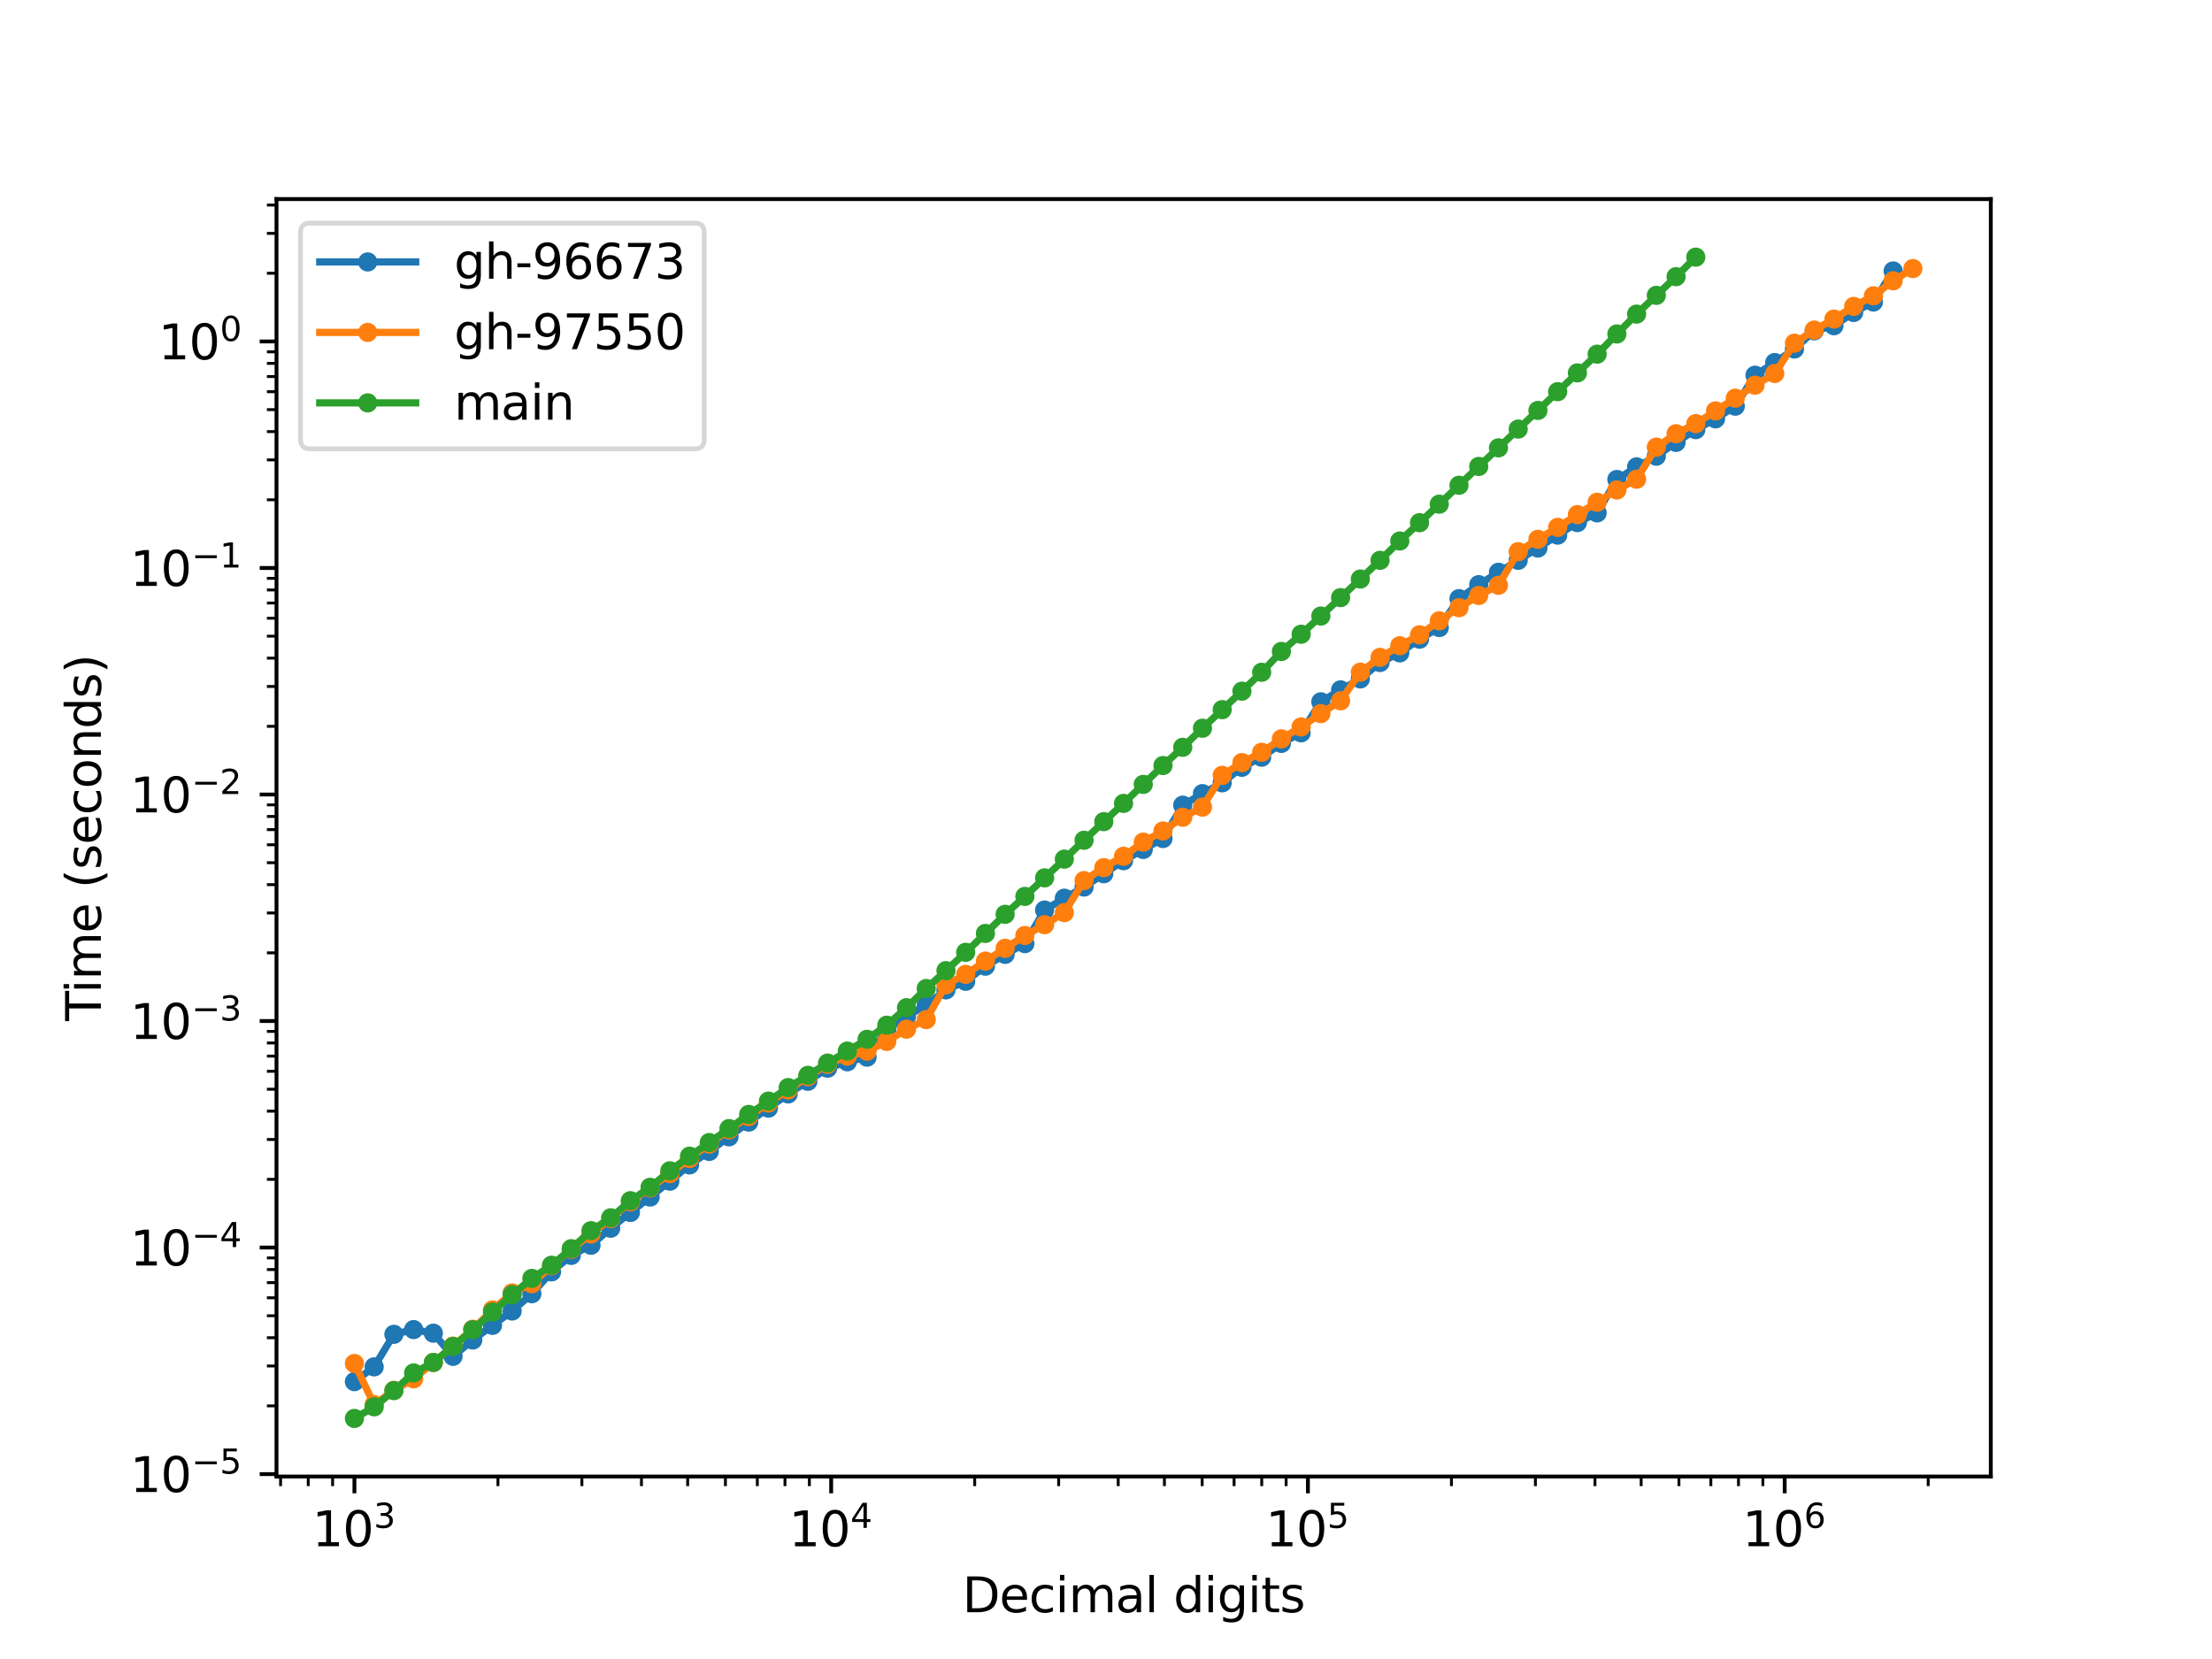 <?xml version="1.0" encoding="utf-8" standalone="no"?>
<!DOCTYPE svg PUBLIC "-//W3C//DTD SVG 1.1//EN"
  "http://www.w3.org/Graphics/SVG/1.1/DTD/svg11.dtd">
<svg xmlns:xlink="http://www.w3.org/1999/xlink" width="460.8pt" height="345.6pt" viewBox="0 0 460.8 345.6" xmlns="http://www.w3.org/2000/svg" version="1.1">
 <defs>
  <style type="text/css">*{stroke-linejoin: round; stroke-linecap: butt}</style>
 </defs>
 <g id="figure_1">
  <g id="patch_1">
   <path d="M 0 345.6 
L 460.8 345.6 
L 460.8 0 
L 0 0 
z
" style="fill: #ffffff"/>
  </g>
  <g id="axes_1">
   <g id="patch_2">
    <path d="M 57.6 307.584 
L 414.72 307.584 
L 414.72 41.472 
L 57.6 41.472 
z
" style="fill: #ffffff"/>
   </g>
   <g id="matplotlib.axis_1">
    <g id="xtick_1">
     <g id="line2d_1">
      <defs>
       <path id="m8828265943" d="M 0 0 
L 0 3.5 
" style="stroke: #000000; stroke-width: 0.8"/>
      </defs>
      <g>
       <use xlink:href="#m8828265943" x="73.833" y="307.584" style="stroke: #000000; stroke-width: 0.8"/>
      </g>
     </g>
     <g id="text_1">
      <!-- $\mathdefault{10^{3}}$ -->
      <g transform="translate(65.033 322.182)scale(0.1 -0.1)">
       <defs>
        <path id="DejaVuSans-31" d="M 794 531 
L 1825 531 
L 1825 4091 
L 703 3866 
L 703 4441 
L 1819 4666 
L 2450 4666 
L 2450 531 
L 3481 531 
L 3481 0 
L 794 0 
L 794 531 
z
" transform="scale(0.016)"/>
        <path id="DejaVuSans-30" d="M 2034 4250 
Q 1547 4250 1301 3770 
Q 1056 3291 1056 2328 
Q 1056 1369 1301 889 
Q 1547 409 2034 409 
Q 2525 409 2770 889 
Q 3016 1369 3016 2328 
Q 3016 3291 2770 3770 
Q 2525 4250 2034 4250 
z
M 2034 4750 
Q 2819 4750 3233 4129 
Q 3647 3509 3647 2328 
Q 3647 1150 3233 529 
Q 2819 -91 2034 -91 
Q 1250 -91 836 529 
Q 422 1150 422 2328 
Q 422 3509 836 4129 
Q 1250 4750 2034 4750 
z
" transform="scale(0.016)"/>
        <path id="DejaVuSans-33" d="M 2597 2516 
Q 3050 2419 3304 2112 
Q 3559 1806 3559 1356 
Q 3559 666 3084 287 
Q 2609 -91 1734 -91 
Q 1441 -91 1130 -33 
Q 819 25 488 141 
L 488 750 
Q 750 597 1062 519 
Q 1375 441 1716 441 
Q 2309 441 2620 675 
Q 2931 909 2931 1356 
Q 2931 1769 2642 2001 
Q 2353 2234 1838 2234 
L 1294 2234 
L 1294 2753 
L 1863 2753 
Q 2328 2753 2575 2939 
Q 2822 3125 2822 3475 
Q 2822 3834 2567 4026 
Q 2313 4219 1838 4219 
Q 1578 4219 1281 4162 
Q 984 4106 628 3988 
L 628 4550 
Q 988 4650 1302 4700 
Q 1616 4750 1894 4750 
Q 2613 4750 3031 4423 
Q 3450 4097 3450 3541 
Q 3450 3153 3228 2886 
Q 3006 2619 2597 2516 
z
" transform="scale(0.016)"/>
       </defs>
       <use xlink:href="#DejaVuSans-31" transform="translate(0 0.766)"/>
       <use xlink:href="#DejaVuSans-30" transform="translate(63.623 0.766)"/>
       <use xlink:href="#DejaVuSans-33" transform="translate(128.203 39.047)scale(0.7)"/>
      </g>
     </g>
    </g>
    <g id="xtick_2">
     <g id="line2d_2">
      <g>
       <use xlink:href="#m8828265943" x="173.149" y="307.584" style="stroke: #000000; stroke-width: 0.8"/>
      </g>
     </g>
     <g id="text_2">
      <!-- $\mathdefault{10^{4}}$ -->
      <g transform="translate(164.349 322.182)scale(0.1 -0.1)">
       <defs>
        <path id="DejaVuSans-34" d="M 2419 4116 
L 825 1625 
L 2419 1625 
L 2419 4116 
z
M 2253 4666 
L 3047 4666 
L 3047 1625 
L 3713 1625 
L 3713 1100 
L 3047 1100 
L 3047 0 
L 2419 0 
L 2419 1100 
L 313 1100 
L 313 1709 
L 2253 4666 
z
" transform="scale(0.016)"/>
       </defs>
       <use xlink:href="#DejaVuSans-31" transform="translate(0 0.684)"/>
       <use xlink:href="#DejaVuSans-30" transform="translate(63.623 0.684)"/>
       <use xlink:href="#DejaVuSans-34" transform="translate(128.203 38.966)scale(0.7)"/>
      </g>
     </g>
    </g>
    <g id="xtick_3">
     <g id="line2d_3">
      <g>
       <use xlink:href="#m8828265943" x="272.466" y="307.584" style="stroke: #000000; stroke-width: 0.8"/>
      </g>
     </g>
     <g id="text_3">
      <!-- $\mathdefault{10^{5}}$ -->
      <g transform="translate(263.666 322.182)scale(0.1 -0.1)">
       <defs>
        <path id="DejaVuSans-35" d="M 691 4666 
L 3169 4666 
L 3169 4134 
L 1269 4134 
L 1269 2991 
Q 1406 3038 1543 3061 
Q 1681 3084 1819 3084 
Q 2600 3084 3056 2656 
Q 3513 2228 3513 1497 
Q 3513 744 3044 326 
Q 2575 -91 1722 -91 
Q 1428 -91 1123 -41 
Q 819 9 494 109 
L 494 744 
Q 775 591 1075 516 
Q 1375 441 1709 441 
Q 2250 441 2565 725 
Q 2881 1009 2881 1497 
Q 2881 1984 2565 2268 
Q 2250 2553 1709 2553 
Q 1456 2553 1204 2497 
Q 953 2441 691 2322 
L 691 4666 
z
" transform="scale(0.016)"/>
       </defs>
       <use xlink:href="#DejaVuSans-31" transform="translate(0 0.684)"/>
       <use xlink:href="#DejaVuSans-30" transform="translate(63.623 0.684)"/>
       <use xlink:href="#DejaVuSans-35" transform="translate(128.203 38.966)scale(0.7)"/>
      </g>
     </g>
    </g>
    <g id="xtick_4">
     <g id="line2d_4">
      <g>
       <use xlink:href="#m8828265943" x="371.783" y="307.584" style="stroke: #000000; stroke-width: 0.8"/>
      </g>
     </g>
     <g id="text_4">
      <!-- $\mathdefault{10^{6}}$ -->
      <g transform="translate(362.983 322.182)scale(0.1 -0.1)">
       <defs>
        <path id="DejaVuSans-36" d="M 2113 2584 
Q 1688 2584 1439 2293 
Q 1191 2003 1191 1497 
Q 1191 994 1439 701 
Q 1688 409 2113 409 
Q 2538 409 2786 701 
Q 3034 994 3034 1497 
Q 3034 2003 2786 2293 
Q 2538 2584 2113 2584 
z
M 3366 4563 
L 3366 3988 
Q 3128 4100 2886 4159 
Q 2644 4219 2406 4219 
Q 1781 4219 1451 3797 
Q 1122 3375 1075 2522 
Q 1259 2794 1537 2939 
Q 1816 3084 2150 3084 
Q 2853 3084 3261 2657 
Q 3669 2231 3669 1497 
Q 3669 778 3244 343 
Q 2819 -91 2113 -91 
Q 1303 -91 875 529 
Q 447 1150 447 2328 
Q 447 3434 972 4092 
Q 1497 4750 2381 4750 
Q 2619 4750 2861 4703 
Q 3103 4656 3366 4563 
z
" transform="scale(0.016)"/>
       </defs>
       <use xlink:href="#DejaVuSans-31" transform="translate(0 0.766)"/>
       <use xlink:href="#DejaVuSans-30" transform="translate(63.623 0.766)"/>
       <use xlink:href="#DejaVuSans-36" transform="translate(128.203 39.047)scale(0.7)"/>
      </g>
     </g>
    </g>
    <g id="xtick_5">
     <g id="line2d_5">
      <defs>
       <path id="ma176ce3881" d="M 0 0 
L 0 2 
" style="stroke: #000000; stroke-width: 0.6"/>
      </defs>
      <g>
       <use xlink:href="#ma176ce3881" x="58.448" y="307.584" style="stroke: #000000; stroke-width: 0.6"/>
      </g>
     </g>
    </g>
    <g id="xtick_6">
     <g id="line2d_6">
      <g>
       <use xlink:href="#ma176ce3881" x="64.208" y="307.584" style="stroke: #000000; stroke-width: 0.6"/>
      </g>
     </g>
    </g>
    <g id="xtick_7">
     <g id="line2d_7">
      <g>
       <use xlink:href="#ma176ce3881" x="69.288" y="307.584" style="stroke: #000000; stroke-width: 0.6"/>
      </g>
     </g>
    </g>
    <g id="xtick_8">
     <g id="line2d_8">
      <g>
       <use xlink:href="#ma176ce3881" x="103.73" y="307.584" style="stroke: #000000; stroke-width: 0.6"/>
      </g>
     </g>
    </g>
    <g id="xtick_9">
     <g id="line2d_9">
      <g>
       <use xlink:href="#ma176ce3881" x="121.219" y="307.584" style="stroke: #000000; stroke-width: 0.6"/>
      </g>
     </g>
    </g>
    <g id="xtick_10">
     <g id="line2d_10">
      <g>
       <use xlink:href="#ma176ce3881" x="133.627" y="307.584" style="stroke: #000000; stroke-width: 0.6"/>
      </g>
     </g>
    </g>
    <g id="xtick_11">
     <g id="line2d_11">
      <g>
       <use xlink:href="#ma176ce3881" x="143.252" y="307.584" style="stroke: #000000; stroke-width: 0.6"/>
      </g>
     </g>
    </g>
    <g id="xtick_12">
     <g id="line2d_12">
      <g>
       <use xlink:href="#ma176ce3881" x="151.116" y="307.584" style="stroke: #000000; stroke-width: 0.6"/>
      </g>
     </g>
    </g>
    <g id="xtick_13">
     <g id="line2d_13">
      <g>
       <use xlink:href="#ma176ce3881" x="157.765" y="307.584" style="stroke: #000000; stroke-width: 0.6"/>
      </g>
     </g>
    </g>
    <g id="xtick_14">
     <g id="line2d_14">
      <g>
       <use xlink:href="#ma176ce3881" x="163.525" y="307.584" style="stroke: #000000; stroke-width: 0.6"/>
      </g>
     </g>
    </g>
    <g id="xtick_15">
     <g id="line2d_15">
      <g>
       <use xlink:href="#ma176ce3881" x="168.605" y="307.584" style="stroke: #000000; stroke-width: 0.6"/>
      </g>
     </g>
    </g>
    <g id="xtick_16">
     <g id="line2d_16">
      <g>
       <use xlink:href="#ma176ce3881" x="203.047" y="307.584" style="stroke: #000000; stroke-width: 0.6"/>
      </g>
     </g>
    </g>
    <g id="xtick_17">
     <g id="line2d_17">
      <g>
       <use xlink:href="#ma176ce3881" x="220.536" y="307.584" style="stroke: #000000; stroke-width: 0.6"/>
      </g>
     </g>
    </g>
    <g id="xtick_18">
     <g id="line2d_18">
      <g>
       <use xlink:href="#ma176ce3881" x="232.944" y="307.584" style="stroke: #000000; stroke-width: 0.6"/>
      </g>
     </g>
    </g>
    <g id="xtick_19">
     <g id="line2d_19">
      <g>
       <use xlink:href="#ma176ce3881" x="242.569" y="307.584" style="stroke: #000000; stroke-width: 0.6"/>
      </g>
     </g>
    </g>
    <g id="xtick_20">
     <g id="line2d_20">
      <g>
       <use xlink:href="#ma176ce3881" x="250.433" y="307.584" style="stroke: #000000; stroke-width: 0.6"/>
      </g>
     </g>
    </g>
    <g id="xtick_21">
     <g id="line2d_21">
      <g>
       <use xlink:href="#ma176ce3881" x="257.082" y="307.584" style="stroke: #000000; stroke-width: 0.6"/>
      </g>
     </g>
    </g>
    <g id="xtick_22">
     <g id="line2d_22">
      <g>
       <use xlink:href="#ma176ce3881" x="262.841" y="307.584" style="stroke: #000000; stroke-width: 0.6"/>
      </g>
     </g>
    </g>
    <g id="xtick_23">
     <g id="line2d_23">
      <g>
       <use xlink:href="#ma176ce3881" x="267.922" y="307.584" style="stroke: #000000; stroke-width: 0.6"/>
      </g>
     </g>
    </g>
    <g id="xtick_24">
     <g id="line2d_24">
      <g>
       <use xlink:href="#ma176ce3881" x="302.364" y="307.584" style="stroke: #000000; stroke-width: 0.6"/>
      </g>
     </g>
    </g>
    <g id="xtick_25">
     <g id="line2d_25">
      <g>
       <use xlink:href="#ma176ce3881" x="319.852" y="307.584" style="stroke: #000000; stroke-width: 0.6"/>
      </g>
     </g>
    </g>
    <g id="xtick_26">
     <g id="line2d_26">
      <g>
       <use xlink:href="#ma176ce3881" x="332.261" y="307.584" style="stroke: #000000; stroke-width: 0.6"/>
      </g>
     </g>
    </g>
    <g id="xtick_27">
     <g id="line2d_27">
      <g>
       <use xlink:href="#ma176ce3881" x="341.886" y="307.584" style="stroke: #000000; stroke-width: 0.6"/>
      </g>
     </g>
    </g>
    <g id="xtick_28">
     <g id="line2d_28">
      <g>
       <use xlink:href="#ma176ce3881" x="349.75" y="307.584" style="stroke: #000000; stroke-width: 0.6"/>
      </g>
     </g>
    </g>
    <g id="xtick_29">
     <g id="line2d_29">
      <g>
       <use xlink:href="#ma176ce3881" x="356.399" y="307.584" style="stroke: #000000; stroke-width: 0.6"/>
      </g>
     </g>
    </g>
    <g id="xtick_30">
     <g id="line2d_30">
      <g>
       <use xlink:href="#ma176ce3881" x="362.158" y="307.584" style="stroke: #000000; stroke-width: 0.6"/>
      </g>
     </g>
    </g>
    <g id="xtick_31">
     <g id="line2d_31">
      <g>
       <use xlink:href="#ma176ce3881" x="367.239" y="307.584" style="stroke: #000000; stroke-width: 0.6"/>
      </g>
     </g>
    </g>
    <g id="xtick_32">
     <g id="line2d_32">
      <g>
       <use xlink:href="#ma176ce3881" x="401.68" y="307.584" style="stroke: #000000; stroke-width: 0.6"/>
      </g>
     </g>
    </g>
    <g id="text_5">
     <!-- Decimal digits -->
     <g transform="translate(200.491 335.861)scale(0.1 -0.1)">
      <defs>
       <path id="DejaVuSans-44" d="M 1259 4147 
L 1259 519 
L 2022 519 
Q 2988 519 3436 956 
Q 3884 1394 3884 2338 
Q 3884 3275 3436 3711 
Q 2988 4147 2022 4147 
L 1259 4147 
z
M 628 4666 
L 1925 4666 
Q 3281 4666 3915 4102 
Q 4550 3538 4550 2338 
Q 4550 1131 3912 565 
Q 3275 0 1925 0 
L 628 0 
L 628 4666 
z
" transform="scale(0.016)"/>
       <path id="DejaVuSans-65" d="M 3597 1894 
L 3597 1613 
L 953 1613 
Q 991 1019 1311 708 
Q 1631 397 2203 397 
Q 2534 397 2845 478 
Q 3156 559 3463 722 
L 3463 178 
Q 3153 47 2828 -22 
Q 2503 -91 2169 -91 
Q 1331 -91 842 396 
Q 353 884 353 1716 
Q 353 2575 817 3079 
Q 1281 3584 2069 3584 
Q 2775 3584 3186 3129 
Q 3597 2675 3597 1894 
z
M 3022 2063 
Q 3016 2534 2758 2815 
Q 2500 3097 2075 3097 
Q 1594 3097 1305 2825 
Q 1016 2553 972 2059 
L 3022 2063 
z
" transform="scale(0.016)"/>
       <path id="DejaVuSans-63" d="M 3122 3366 
L 3122 2828 
Q 2878 2963 2633 3030 
Q 2388 3097 2138 3097 
Q 1578 3097 1268 2742 
Q 959 2388 959 1747 
Q 959 1106 1268 751 
Q 1578 397 2138 397 
Q 2388 397 2633 464 
Q 2878 531 3122 666 
L 3122 134 
Q 2881 22 2623 -34 
Q 2366 -91 2075 -91 
Q 1284 -91 818 406 
Q 353 903 353 1747 
Q 353 2603 823 3093 
Q 1294 3584 2113 3584 
Q 2378 3584 2631 3529 
Q 2884 3475 3122 3366 
z
" transform="scale(0.016)"/>
       <path id="DejaVuSans-69" d="M 603 3500 
L 1178 3500 
L 1178 0 
L 603 0 
L 603 3500 
z
M 603 4863 
L 1178 4863 
L 1178 4134 
L 603 4134 
L 603 4863 
z
" transform="scale(0.016)"/>
       <path id="DejaVuSans-6d" d="M 3328 2828 
Q 3544 3216 3844 3400 
Q 4144 3584 4550 3584 
Q 5097 3584 5394 3201 
Q 5691 2819 5691 2113 
L 5691 0 
L 5113 0 
L 5113 2094 
Q 5113 2597 4934 2840 
Q 4756 3084 4391 3084 
Q 3944 3084 3684 2787 
Q 3425 2491 3425 1978 
L 3425 0 
L 2847 0 
L 2847 2094 
Q 2847 2600 2669 2842 
Q 2491 3084 2119 3084 
Q 1678 3084 1418 2786 
Q 1159 2488 1159 1978 
L 1159 0 
L 581 0 
L 581 3500 
L 1159 3500 
L 1159 2956 
Q 1356 3278 1631 3431 
Q 1906 3584 2284 3584 
Q 2666 3584 2933 3390 
Q 3200 3197 3328 2828 
z
" transform="scale(0.016)"/>
       <path id="DejaVuSans-61" d="M 2194 1759 
Q 1497 1759 1228 1600 
Q 959 1441 959 1056 
Q 959 750 1161 570 
Q 1363 391 1709 391 
Q 2188 391 2477 730 
Q 2766 1069 2766 1631 
L 2766 1759 
L 2194 1759 
z
M 3341 1997 
L 3341 0 
L 2766 0 
L 2766 531 
Q 2569 213 2275 61 
Q 1981 -91 1556 -91 
Q 1019 -91 701 211 
Q 384 513 384 1019 
Q 384 1609 779 1909 
Q 1175 2209 1959 2209 
L 2766 2209 
L 2766 2266 
Q 2766 2663 2505 2880 
Q 2244 3097 1772 3097 
Q 1472 3097 1187 3025 
Q 903 2953 641 2809 
L 641 3341 
Q 956 3463 1253 3523 
Q 1550 3584 1831 3584 
Q 2591 3584 2966 3190 
Q 3341 2797 3341 1997 
z
" transform="scale(0.016)"/>
       <path id="DejaVuSans-6c" d="M 603 4863 
L 1178 4863 
L 1178 0 
L 603 0 
L 603 4863 
z
" transform="scale(0.016)"/>
       <path id="DejaVuSans-20" transform="scale(0.016)"/>
       <path id="DejaVuSans-64" d="M 2906 2969 
L 2906 4863 
L 3481 4863 
L 3481 0 
L 2906 0 
L 2906 525 
Q 2725 213 2448 61 
Q 2172 -91 1784 -91 
Q 1150 -91 751 415 
Q 353 922 353 1747 
Q 353 2572 751 3078 
Q 1150 3584 1784 3584 
Q 2172 3584 2448 3432 
Q 2725 3281 2906 2969 
z
M 947 1747 
Q 947 1113 1208 752 
Q 1469 391 1925 391 
Q 2381 391 2643 752 
Q 2906 1113 2906 1747 
Q 2906 2381 2643 2742 
Q 2381 3103 1925 3103 
Q 1469 3103 1208 2742 
Q 947 2381 947 1747 
z
" transform="scale(0.016)"/>
       <path id="DejaVuSans-67" d="M 2906 1791 
Q 2906 2416 2648 2759 
Q 2391 3103 1925 3103 
Q 1463 3103 1205 2759 
Q 947 2416 947 1791 
Q 947 1169 1205 825 
Q 1463 481 1925 481 
Q 2391 481 2648 825 
Q 2906 1169 2906 1791 
z
M 3481 434 
Q 3481 -459 3084 -895 
Q 2688 -1331 1869 -1331 
Q 1566 -1331 1297 -1286 
Q 1028 -1241 775 -1147 
L 775 -588 
Q 1028 -725 1275 -790 
Q 1522 -856 1778 -856 
Q 2344 -856 2625 -561 
Q 2906 -266 2906 331 
L 2906 616 
Q 2728 306 2450 153 
Q 2172 0 1784 0 
Q 1141 0 747 490 
Q 353 981 353 1791 
Q 353 2603 747 3093 
Q 1141 3584 1784 3584 
Q 2172 3584 2450 3431 
Q 2728 3278 2906 2969 
L 2906 3500 
L 3481 3500 
L 3481 434 
z
" transform="scale(0.016)"/>
       <path id="DejaVuSans-74" d="M 1172 4494 
L 1172 3500 
L 2356 3500 
L 2356 3053 
L 1172 3053 
L 1172 1153 
Q 1172 725 1289 603 
Q 1406 481 1766 481 
L 2356 481 
L 2356 0 
L 1766 0 
Q 1100 0 847 248 
Q 594 497 594 1153 
L 594 3053 
L 172 3053 
L 172 3500 
L 594 3500 
L 594 4494 
L 1172 4494 
z
" transform="scale(0.016)"/>
       <path id="DejaVuSans-73" d="M 2834 3397 
L 2834 2853 
Q 2591 2978 2328 3040 
Q 2066 3103 1784 3103 
Q 1356 3103 1142 2972 
Q 928 2841 928 2578 
Q 928 2378 1081 2264 
Q 1234 2150 1697 2047 
L 1894 2003 
Q 2506 1872 2764 1633 
Q 3022 1394 3022 966 
Q 3022 478 2636 193 
Q 2250 -91 1575 -91 
Q 1294 -91 989 -36 
Q 684 19 347 128 
L 347 722 
Q 666 556 975 473 
Q 1284 391 1588 391 
Q 1994 391 2212 530 
Q 2431 669 2431 922 
Q 2431 1156 2273 1281 
Q 2116 1406 1581 1522 
L 1381 1569 
Q 847 1681 609 1914 
Q 372 2147 372 2553 
Q 372 3047 722 3315 
Q 1072 3584 1716 3584 
Q 2034 3584 2315 3537 
Q 2597 3491 2834 3397 
z
" transform="scale(0.016)"/>
      </defs>
      <use xlink:href="#DejaVuSans-44"/>
      <use xlink:href="#DejaVuSans-65" x="77.002"/>
      <use xlink:href="#DejaVuSans-63" x="138.525"/>
      <use xlink:href="#DejaVuSans-69" x="193.506"/>
      <use xlink:href="#DejaVuSans-6d" x="221.289"/>
      <use xlink:href="#DejaVuSans-61" x="318.701"/>
      <use xlink:href="#DejaVuSans-6c" x="379.98"/>
      <use xlink:href="#DejaVuSans-20" x="407.764"/>
      <use xlink:href="#DejaVuSans-64" x="439.551"/>
      <use xlink:href="#DejaVuSans-69" x="503.027"/>
      <use xlink:href="#DejaVuSans-67" x="530.811"/>
      <use xlink:href="#DejaVuSans-69" x="594.287"/>
      <use xlink:href="#DejaVuSans-74" x="622.07"/>
      <use xlink:href="#DejaVuSans-73" x="661.279"/>
     </g>
    </g>
   </g>
   <g id="matplotlib.axis_2">
    <g id="ytick_1">
     <g id="line2d_33">
      <defs>
       <path id="m0b0dd98e46" d="M 0 0 
L -3.5 0 
" style="stroke: #000000; stroke-width: 0.8"/>
      </defs>
      <g>
       <use xlink:href="#m0b0dd98e46" x="57.6" y="307.079" style="stroke: #000000; stroke-width: 0.8"/>
      </g>
     </g>
     <g id="text_6">
      <!-- $\mathdefault{10^{-5}}$ -->
      <g transform="translate(27.1 310.878)scale(0.1 -0.1)">
       <defs>
        <path id="DejaVuSans-2212" d="M 678 2272 
L 4684 2272 
L 4684 1741 
L 678 1741 
L 678 2272 
z
" transform="scale(0.016)"/>
       </defs>
       <use xlink:href="#DejaVuSans-31" transform="translate(0 0.684)"/>
       <use xlink:href="#DejaVuSans-30" transform="translate(63.623 0.684)"/>
       <use xlink:href="#DejaVuSans-2212" transform="translate(128.203 38.966)scale(0.7)"/>
       <use xlink:href="#DejaVuSans-35" transform="translate(186.855 38.966)scale(0.7)"/>
      </g>
     </g>
    </g>
    <g id="ytick_2">
     <g id="line2d_34">
      <g>
       <use xlink:href="#m0b0dd98e46" x="57.6" y="259.889" style="stroke: #000000; stroke-width: 0.8"/>
      </g>
     </g>
     <g id="text_7">
      <!-- $\mathdefault{10^{-4}}$ -->
      <g transform="translate(27.1 263.689)scale(0.1 -0.1)">
       <use xlink:href="#DejaVuSans-31" transform="translate(0 0.684)"/>
       <use xlink:href="#DejaVuSans-30" transform="translate(63.623 0.684)"/>
       <use xlink:href="#DejaVuSans-2212" transform="translate(128.203 38.966)scale(0.7)"/>
       <use xlink:href="#DejaVuSans-34" transform="translate(186.855 38.966)scale(0.7)"/>
      </g>
     </g>
    </g>
    <g id="ytick_3">
     <g id="line2d_35">
      <g>
       <use xlink:href="#m0b0dd98e46" x="57.6" y="212.7" style="stroke: #000000; stroke-width: 0.8"/>
      </g>
     </g>
     <g id="text_8">
      <!-- $\mathdefault{10^{-3}}$ -->
      <g transform="translate(27.1 216.499)scale(0.1 -0.1)">
       <use xlink:href="#DejaVuSans-31" transform="translate(0 0.766)"/>
       <use xlink:href="#DejaVuSans-30" transform="translate(63.623 0.766)"/>
       <use xlink:href="#DejaVuSans-2212" transform="translate(128.203 39.047)scale(0.7)"/>
       <use xlink:href="#DejaVuSans-33" transform="translate(186.855 39.047)scale(0.7)"/>
      </g>
     </g>
    </g>
    <g id="ytick_4">
     <g id="line2d_36">
      <g>
       <use xlink:href="#m0b0dd98e46" x="57.6" y="165.511" style="stroke: #000000; stroke-width: 0.8"/>
      </g>
     </g>
     <g id="text_9">
      <!-- $\mathdefault{10^{-2}}$ -->
      <g transform="translate(27.1 169.31)scale(0.1 -0.1)">
       <defs>
        <path id="DejaVuSans-32" d="M 1228 531 
L 3431 531 
L 3431 0 
L 469 0 
L 469 531 
Q 828 903 1448 1529 
Q 2069 2156 2228 2338 
Q 2531 2678 2651 2914 
Q 2772 3150 2772 3378 
Q 2772 3750 2511 3984 
Q 2250 4219 1831 4219 
Q 1534 4219 1204 4116 
Q 875 4013 500 3803 
L 500 4441 
Q 881 4594 1212 4672 
Q 1544 4750 1819 4750 
Q 2544 4750 2975 4387 
Q 3406 4025 3406 3419 
Q 3406 3131 3298 2873 
Q 3191 2616 2906 2266 
Q 2828 2175 2409 1742 
Q 1991 1309 1228 531 
z
" transform="scale(0.016)"/>
       </defs>
       <use xlink:href="#DejaVuSans-31" transform="translate(0 0.766)"/>
       <use xlink:href="#DejaVuSans-30" transform="translate(63.623 0.766)"/>
       <use xlink:href="#DejaVuSans-2212" transform="translate(128.203 39.047)scale(0.7)"/>
       <use xlink:href="#DejaVuSans-32" transform="translate(186.855 39.047)scale(0.7)"/>
      </g>
     </g>
    </g>
    <g id="ytick_5">
     <g id="line2d_37">
      <g>
       <use xlink:href="#m0b0dd98e46" x="57.6" y="118.322" style="stroke: #000000; stroke-width: 0.8"/>
      </g>
     </g>
     <g id="text_10">
      <!-- $\mathdefault{10^{-1}}$ -->
      <g transform="translate(27.1 122.121)scale(0.1 -0.1)">
       <use xlink:href="#DejaVuSans-31" transform="translate(0 0.684)"/>
       <use xlink:href="#DejaVuSans-30" transform="translate(63.623 0.684)"/>
       <use xlink:href="#DejaVuSans-2212" transform="translate(128.203 38.966)scale(0.7)"/>
       <use xlink:href="#DejaVuSans-31" transform="translate(186.855 38.966)scale(0.7)"/>
      </g>
     </g>
    </g>
    <g id="ytick_6">
     <g id="line2d_38">
      <g>
       <use xlink:href="#m0b0dd98e46" x="57.6" y="71.132" style="stroke: #000000; stroke-width: 0.8"/>
      </g>
     </g>
     <g id="text_11">
      <!-- $\mathdefault{10^{0}}$ -->
      <g transform="translate(33 74.932)scale(0.1 -0.1)">
       <use xlink:href="#DejaVuSans-31" transform="translate(0 0.766)"/>
       <use xlink:href="#DejaVuSans-30" transform="translate(63.623 0.766)"/>
       <use xlink:href="#DejaVuSans-30" transform="translate(128.203 39.047)scale(0.7)"/>
      </g>
     </g>
    </g>
    <g id="ytick_7">
     <g id="line2d_39">
      <defs>
       <path id="m5c7ede9879" d="M 0 0 
L -2 0 
" style="stroke: #000000; stroke-width: 0.6"/>
      </defs>
      <g>
       <use xlink:href="#m5c7ede9879" x="57.6" y="292.873" style="stroke: #000000; stroke-width: 0.6"/>
      </g>
     </g>
    </g>
    <g id="ytick_8">
     <g id="line2d_40">
      <g>
       <use xlink:href="#m5c7ede9879" x="57.6" y="284.564" style="stroke: #000000; stroke-width: 0.6"/>
      </g>
     </g>
    </g>
    <g id="ytick_9">
     <g id="line2d_41">
      <g>
       <use xlink:href="#m5c7ede9879" x="57.6" y="278.668" style="stroke: #000000; stroke-width: 0.6"/>
      </g>
     </g>
    </g>
    <g id="ytick_10">
     <g id="line2d_42">
      <g>
       <use xlink:href="#m5c7ede9879" x="57.6" y="274.095" style="stroke: #000000; stroke-width: 0.6"/>
      </g>
     </g>
    </g>
    <g id="ytick_11">
     <g id="line2d_43">
      <g>
       <use xlink:href="#m5c7ede9879" x="57.6" y="270.358" style="stroke: #000000; stroke-width: 0.6"/>
      </g>
     </g>
    </g>
    <g id="ytick_12">
     <g id="line2d_44">
      <g>
       <use xlink:href="#m5c7ede9879" x="57.6" y="267.199" style="stroke: #000000; stroke-width: 0.6"/>
      </g>
     </g>
    </g>
    <g id="ytick_13">
     <g id="line2d_45">
      <g>
       <use xlink:href="#m5c7ede9879" x="57.6" y="264.463" style="stroke: #000000; stroke-width: 0.6"/>
      </g>
     </g>
    </g>
    <g id="ytick_14">
     <g id="line2d_46">
      <g>
       <use xlink:href="#m5c7ede9879" x="57.6" y="262.049" style="stroke: #000000; stroke-width: 0.6"/>
      </g>
     </g>
    </g>
    <g id="ytick_15">
     <g id="line2d_47">
      <g>
       <use xlink:href="#m5c7ede9879" x="57.6" y="245.684" style="stroke: #000000; stroke-width: 0.6"/>
      </g>
     </g>
    </g>
    <g id="ytick_16">
     <g id="line2d_48">
      <g>
       <use xlink:href="#m5c7ede9879" x="57.6" y="237.374" style="stroke: #000000; stroke-width: 0.6"/>
      </g>
     </g>
    </g>
    <g id="ytick_17">
     <g id="line2d_49">
      <g>
       <use xlink:href="#m5c7ede9879" x="57.6" y="231.479" style="stroke: #000000; stroke-width: 0.6"/>
      </g>
     </g>
    </g>
    <g id="ytick_18">
     <g id="line2d_50">
      <g>
       <use xlink:href="#m5c7ede9879" x="57.6" y="226.906" style="stroke: #000000; stroke-width: 0.6"/>
      </g>
     </g>
    </g>
    <g id="ytick_19">
     <g id="line2d_51">
      <g>
       <use xlink:href="#m5c7ede9879" x="57.6" y="223.169" style="stroke: #000000; stroke-width: 0.6"/>
      </g>
     </g>
    </g>
    <g id="ytick_20">
     <g id="line2d_52">
      <g>
       <use xlink:href="#m5c7ede9879" x="57.6" y="220.01" style="stroke: #000000; stroke-width: 0.6"/>
      </g>
     </g>
    </g>
    <g id="ytick_21">
     <g id="line2d_53">
      <g>
       <use xlink:href="#m5c7ede9879" x="57.6" y="217.273" style="stroke: #000000; stroke-width: 0.6"/>
      </g>
     </g>
    </g>
    <g id="ytick_22">
     <g id="line2d_54">
      <g>
       <use xlink:href="#m5c7ede9879" x="57.6" y="214.859" style="stroke: #000000; stroke-width: 0.6"/>
      </g>
     </g>
    </g>
    <g id="ytick_23">
     <g id="line2d_55">
      <g>
       <use xlink:href="#m5c7ede9879" x="57.6" y="198.495" style="stroke: #000000; stroke-width: 0.6"/>
      </g>
     </g>
    </g>
    <g id="ytick_24">
     <g id="line2d_56">
      <g>
       <use xlink:href="#m5c7ede9879" x="57.6" y="190.185" style="stroke: #000000; stroke-width: 0.6"/>
      </g>
     </g>
    </g>
    <g id="ytick_25">
     <g id="line2d_57">
      <g>
       <use xlink:href="#m5c7ede9879" x="57.6" y="184.289" style="stroke: #000000; stroke-width: 0.6"/>
      </g>
     </g>
    </g>
    <g id="ytick_26">
     <g id="line2d_58">
      <g>
       <use xlink:href="#m5c7ede9879" x="57.6" y="179.716" style="stroke: #000000; stroke-width: 0.6"/>
      </g>
     </g>
    </g>
    <g id="ytick_27">
     <g id="line2d_59">
      <g>
       <use xlink:href="#m5c7ede9879" x="57.6" y="175.98" style="stroke: #000000; stroke-width: 0.6"/>
      </g>
     </g>
    </g>
    <g id="ytick_28">
     <g id="line2d_60">
      <g>
       <use xlink:href="#m5c7ede9879" x="57.6" y="172.821" style="stroke: #000000; stroke-width: 0.6"/>
      </g>
     </g>
    </g>
    <g id="ytick_29">
     <g id="line2d_61">
      <g>
       <use xlink:href="#m5c7ede9879" x="57.6" y="170.084" style="stroke: #000000; stroke-width: 0.6"/>
      </g>
     </g>
    </g>
    <g id="ytick_30">
     <g id="line2d_62">
      <g>
       <use xlink:href="#m5c7ede9879" x="57.6" y="167.67" style="stroke: #000000; stroke-width: 0.6"/>
      </g>
     </g>
    </g>
    <g id="ytick_31">
     <g id="line2d_63">
      <g>
       <use xlink:href="#m5c7ede9879" x="57.6" y="151.305" style="stroke: #000000; stroke-width: 0.6"/>
      </g>
     </g>
    </g>
    <g id="ytick_32">
     <g id="line2d_64">
      <g>
       <use xlink:href="#m5c7ede9879" x="57.6" y="142.996" style="stroke: #000000; stroke-width: 0.6"/>
      </g>
     </g>
    </g>
    <g id="ytick_33">
     <g id="line2d_65">
      <g>
       <use xlink:href="#m5c7ede9879" x="57.6" y="137.1" style="stroke: #000000; stroke-width: 0.6"/>
      </g>
     </g>
    </g>
    <g id="ytick_34">
     <g id="line2d_66">
      <g>
       <use xlink:href="#m5c7ede9879" x="57.6" y="132.527" style="stroke: #000000; stroke-width: 0.6"/>
      </g>
     </g>
    </g>
    <g id="ytick_35">
     <g id="line2d_67">
      <g>
       <use xlink:href="#m5c7ede9879" x="57.6" y="128.79" style="stroke: #000000; stroke-width: 0.6"/>
      </g>
     </g>
    </g>
    <g id="ytick_36">
     <g id="line2d_68">
      <g>
       <use xlink:href="#m5c7ede9879" x="57.6" y="125.631" style="stroke: #000000; stroke-width: 0.6"/>
      </g>
     </g>
    </g>
    <g id="ytick_37">
     <g id="line2d_69">
      <g>
       <use xlink:href="#m5c7ede9879" x="57.6" y="122.895" style="stroke: #000000; stroke-width: 0.6"/>
      </g>
     </g>
    </g>
    <g id="ytick_38">
     <g id="line2d_70">
      <g>
       <use xlink:href="#m5c7ede9879" x="57.6" y="120.481" style="stroke: #000000; stroke-width: 0.6"/>
      </g>
     </g>
    </g>
    <g id="ytick_39">
     <g id="line2d_71">
      <g>
       <use xlink:href="#m5c7ede9879" x="57.6" y="104.116" style="stroke: #000000; stroke-width: 0.6"/>
      </g>
     </g>
    </g>
    <g id="ytick_40">
     <g id="line2d_72">
      <g>
       <use xlink:href="#m5c7ede9879" x="57.6" y="95.807" style="stroke: #000000; stroke-width: 0.6"/>
      </g>
     </g>
    </g>
    <g id="ytick_41">
     <g id="line2d_73">
      <g>
       <use xlink:href="#m5c7ede9879" x="57.6" y="89.911" style="stroke: #000000; stroke-width: 0.6"/>
      </g>
     </g>
    </g>
    <g id="ytick_42">
     <g id="line2d_74">
      <g>
       <use xlink:href="#m5c7ede9879" x="57.6" y="85.338" style="stroke: #000000; stroke-width: 0.6"/>
      </g>
     </g>
    </g>
    <g id="ytick_43">
     <g id="line2d_75">
      <g>
       <use xlink:href="#m5c7ede9879" x="57.6" y="81.601" style="stroke: #000000; stroke-width: 0.6"/>
      </g>
     </g>
    </g>
    <g id="ytick_44">
     <g id="line2d_76">
      <g>
       <use xlink:href="#m5c7ede9879" x="57.6" y="78.442" style="stroke: #000000; stroke-width: 0.6"/>
      </g>
     </g>
    </g>
    <g id="ytick_45">
     <g id="line2d_77">
      <g>
       <use xlink:href="#m5c7ede9879" x="57.6" y="75.705" style="stroke: #000000; stroke-width: 0.6"/>
      </g>
     </g>
    </g>
    <g id="ytick_46">
     <g id="line2d_78">
      <g>
       <use xlink:href="#m5c7ede9879" x="57.6" y="73.292" style="stroke: #000000; stroke-width: 0.6"/>
      </g>
     </g>
    </g>
    <g id="ytick_47">
     <g id="line2d_79">
      <g>
       <use xlink:href="#m5c7ede9879" x="57.6" y="56.927" style="stroke: #000000; stroke-width: 0.6"/>
      </g>
     </g>
    </g>
    <g id="ytick_48">
     <g id="line2d_80">
      <g>
       <use xlink:href="#m5c7ede9879" x="57.6" y="48.617" style="stroke: #000000; stroke-width: 0.6"/>
      </g>
     </g>
    </g>
    <g id="ytick_49">
     <g id="line2d_81">
      <g>
       <use xlink:href="#m5c7ede9879" x="57.6" y="42.722" style="stroke: #000000; stroke-width: 0.6"/>
      </g>
     </g>
    </g>
    <g id="text_12">
     <!-- Time (seconds) -->
     <g transform="translate(21.02 212.69)rotate(-90)scale(0.1 -0.1)">
      <defs>
       <path id="DejaVuSans-54" d="M -19 4666 
L 3928 4666 
L 3928 4134 
L 2272 4134 
L 2272 0 
L 1638 0 
L 1638 4134 
L -19 4134 
L -19 4666 
z
" transform="scale(0.016)"/>
       <path id="DejaVuSans-28" d="M 1984 4856 
Q 1566 4138 1362 3434 
Q 1159 2731 1159 2009 
Q 1159 1288 1364 580 
Q 1569 -128 1984 -844 
L 1484 -844 
Q 1016 -109 783 600 
Q 550 1309 550 2009 
Q 550 2706 781 3412 
Q 1013 4119 1484 4856 
L 1984 4856 
z
" transform="scale(0.016)"/>
       <path id="DejaVuSans-6f" d="M 1959 3097 
Q 1497 3097 1228 2736 
Q 959 2375 959 1747 
Q 959 1119 1226 758 
Q 1494 397 1959 397 
Q 2419 397 2687 759 
Q 2956 1122 2956 1747 
Q 2956 2369 2687 2733 
Q 2419 3097 1959 3097 
z
M 1959 3584 
Q 2709 3584 3137 3096 
Q 3566 2609 3566 1747 
Q 3566 888 3137 398 
Q 2709 -91 1959 -91 
Q 1206 -91 779 398 
Q 353 888 353 1747 
Q 353 2609 779 3096 
Q 1206 3584 1959 3584 
z
" transform="scale(0.016)"/>
       <path id="DejaVuSans-6e" d="M 3513 2113 
L 3513 0 
L 2938 0 
L 2938 2094 
Q 2938 2591 2744 2837 
Q 2550 3084 2163 3084 
Q 1697 3084 1428 2787 
Q 1159 2491 1159 1978 
L 1159 0 
L 581 0 
L 581 3500 
L 1159 3500 
L 1159 2956 
Q 1366 3272 1645 3428 
Q 1925 3584 2291 3584 
Q 2894 3584 3203 3211 
Q 3513 2838 3513 2113 
z
" transform="scale(0.016)"/>
       <path id="DejaVuSans-29" d="M 513 4856 
L 1013 4856 
Q 1481 4119 1714 3412 
Q 1947 2706 1947 2009 
Q 1947 1309 1714 600 
Q 1481 -109 1013 -844 
L 513 -844 
Q 928 -128 1133 580 
Q 1338 1288 1338 2009 
Q 1338 2731 1133 3434 
Q 928 4138 513 4856 
z
" transform="scale(0.016)"/>
      </defs>
      <use xlink:href="#DejaVuSans-54"/>
      <use xlink:href="#DejaVuSans-69" x="57.959"/>
      <use xlink:href="#DejaVuSans-6d" x="85.742"/>
      <use xlink:href="#DejaVuSans-65" x="183.154"/>
      <use xlink:href="#DejaVuSans-20" x="244.678"/>
      <use xlink:href="#DejaVuSans-28" x="276.465"/>
      <use xlink:href="#DejaVuSans-73" x="315.479"/>
      <use xlink:href="#DejaVuSans-65" x="367.578"/>
      <use xlink:href="#DejaVuSans-63" x="429.102"/>
      <use xlink:href="#DejaVuSans-6f" x="484.082"/>
      <use xlink:href="#DejaVuSans-6e" x="545.264"/>
      <use xlink:href="#DejaVuSans-64" x="608.643"/>
      <use xlink:href="#DejaVuSans-73" x="672.119"/>
      <use xlink:href="#DejaVuSans-29" x="724.219"/>
     </g>
    </g>
   </g>
   <g id="line2d_82">
    <path d="M 73.833 287.823 
L 77.944 284.738 
L 82.055 277.965 
L 86.166 276.978 
L 90.274 277.725 
L 94.374 282.55 
L 98.485 279.149 
L 102.594 276.093 
L 106.689 273.108 
L 110.796 269.5 
L 114.897 264.955 
L 119.006 261.521 
L 123.117 259.411 
L 127.222 255.857 
L 131.324 252.575 
L 135.433 249.37 
L 139.543 246.06 
L 143.647 242.67 
L 147.753 239.857 
L 151.864 236.818 
L 155.972 233.754 
L 160.08 230.836 
L 164.188 227.889 
L 168.297 225.251 
L 172.406 222.523 
L 176.513 221.193 
L 180.624 220.223 
L 184.734 214.539 
L 188.845 211.733 
L 192.953 209.383 
L 197.062 206.205 
L 201.171 204.42 
L 205.28 201.273 
L 209.391 198.812 
L 213.5 196.574 
L 217.611 189.581 
L 221.721 187.111 
L 225.831 184.784 
L 229.941 182.017 
L 234.052 179.3 
L 238.163 176.956 
L 242.274 174.675 
L 246.384 167.733 
L 250.495 165.327 
L 254.605 163.077 
L 258.716 159.841 
L 262.827 157.737 
L 266.938 154.866 
L 271.049 152.659 
L 275.159 146.199 
L 279.27 143.712 
L 283.381 141.428 
L 287.492 138.008 
L 291.603 136.002 
L 295.714 133.152 
L 299.825 130.726 
L 303.935 124.706 
L 308.046 121.796 
L 312.157 119.22 
L 316.268 116.725 
L 320.379 114.163 
L 324.49 111.474 
L 328.601 108.858 
L 332.712 106.843 
L 336.823 99.881 
L 340.934 97.257 
L 345.045 95.028 
L 349.156 92.158 
L 353.267 89.502 
L 357.378 87.247 
L 361.489 84.612 
L 365.599 78.162 
L 369.71 75.527 
L 373.821 72.703 
L 377.932 68.917 
L 382.043 67.855 
L 386.154 65.088 
L 390.265 62.913 
L 394.376 56.447 
" clip-path="url(#p01f1ee66cf)" style="fill: none; stroke: #1f77b4; stroke-width: 1.5; stroke-linecap: square"/>
    <defs>
     <path id="m78fd8e6fef" d="M 0 1.5 
C 0.398 1.5 0.779 1.342 1.061 1.061 
C 1.342 0.779 1.5 0.398 1.5 0 
C 1.5 -0.398 1.342 -0.779 1.061 -1.061 
C 0.779 -1.342 0.398 -1.5 0 -1.5 
C -0.398 -1.5 -0.779 -1.342 -1.061 -1.061 
C -1.342 -0.779 -1.5 -0.398 -1.5 0 
C -1.5 0.398 -1.342 0.779 -1.061 1.061 
C -0.779 1.342 -0.398 1.5 0 1.5 
z
" style="stroke: #1f77b4"/>
    </defs>
    <g clip-path="url(#p01f1ee66cf)">
     <use xlink:href="#m78fd8e6fef" x="73.833" y="287.823" style="fill: #1f77b4; stroke: #1f77b4"/>
     <use xlink:href="#m78fd8e6fef" x="77.944" y="284.738" style="fill: #1f77b4; stroke: #1f77b4"/>
     <use xlink:href="#m78fd8e6fef" x="82.055" y="277.965" style="fill: #1f77b4; stroke: #1f77b4"/>
     <use xlink:href="#m78fd8e6fef" x="86.166" y="276.978" style="fill: #1f77b4; stroke: #1f77b4"/>
     <use xlink:href="#m78fd8e6fef" x="90.274" y="277.725" style="fill: #1f77b4; stroke: #1f77b4"/>
     <use xlink:href="#m78fd8e6fef" x="94.374" y="282.55" style="fill: #1f77b4; stroke: #1f77b4"/>
     <use xlink:href="#m78fd8e6fef" x="98.485" y="279.149" style="fill: #1f77b4; stroke: #1f77b4"/>
     <use xlink:href="#m78fd8e6fef" x="102.594" y="276.093" style="fill: #1f77b4; stroke: #1f77b4"/>
     <use xlink:href="#m78fd8e6fef" x="106.689" y="273.108" style="fill: #1f77b4; stroke: #1f77b4"/>
     <use xlink:href="#m78fd8e6fef" x="110.796" y="269.5" style="fill: #1f77b4; stroke: #1f77b4"/>
     <use xlink:href="#m78fd8e6fef" x="114.897" y="264.955" style="fill: #1f77b4; stroke: #1f77b4"/>
     <use xlink:href="#m78fd8e6fef" x="119.006" y="261.521" style="fill: #1f77b4; stroke: #1f77b4"/>
     <use xlink:href="#m78fd8e6fef" x="123.117" y="259.411" style="fill: #1f77b4; stroke: #1f77b4"/>
     <use xlink:href="#m78fd8e6fef" x="127.222" y="255.857" style="fill: #1f77b4; stroke: #1f77b4"/>
     <use xlink:href="#m78fd8e6fef" x="131.324" y="252.575" style="fill: #1f77b4; stroke: #1f77b4"/>
     <use xlink:href="#m78fd8e6fef" x="135.433" y="249.37" style="fill: #1f77b4; stroke: #1f77b4"/>
     <use xlink:href="#m78fd8e6fef" x="139.543" y="246.06" style="fill: #1f77b4; stroke: #1f77b4"/>
     <use xlink:href="#m78fd8e6fef" x="143.647" y="242.67" style="fill: #1f77b4; stroke: #1f77b4"/>
     <use xlink:href="#m78fd8e6fef" x="147.753" y="239.857" style="fill: #1f77b4; stroke: #1f77b4"/>
     <use xlink:href="#m78fd8e6fef" x="151.864" y="236.818" style="fill: #1f77b4; stroke: #1f77b4"/>
     <use xlink:href="#m78fd8e6fef" x="155.972" y="233.754" style="fill: #1f77b4; stroke: #1f77b4"/>
     <use xlink:href="#m78fd8e6fef" x="160.08" y="230.836" style="fill: #1f77b4; stroke: #1f77b4"/>
     <use xlink:href="#m78fd8e6fef" x="164.188" y="227.889" style="fill: #1f77b4; stroke: #1f77b4"/>
     <use xlink:href="#m78fd8e6fef" x="168.297" y="225.251" style="fill: #1f77b4; stroke: #1f77b4"/>
     <use xlink:href="#m78fd8e6fef" x="172.406" y="222.523" style="fill: #1f77b4; stroke: #1f77b4"/>
     <use xlink:href="#m78fd8e6fef" x="176.513" y="221.193" style="fill: #1f77b4; stroke: #1f77b4"/>
     <use xlink:href="#m78fd8e6fef" x="180.624" y="220.223" style="fill: #1f77b4; stroke: #1f77b4"/>
     <use xlink:href="#m78fd8e6fef" x="184.734" y="214.539" style="fill: #1f77b4; stroke: #1f77b4"/>
     <use xlink:href="#m78fd8e6fef" x="188.845" y="211.733" style="fill: #1f77b4; stroke: #1f77b4"/>
     <use xlink:href="#m78fd8e6fef" x="192.953" y="209.383" style="fill: #1f77b4; stroke: #1f77b4"/>
     <use xlink:href="#m78fd8e6fef" x="197.062" y="206.205" style="fill: #1f77b4; stroke: #1f77b4"/>
     <use xlink:href="#m78fd8e6fef" x="201.171" y="204.42" style="fill: #1f77b4; stroke: #1f77b4"/>
     <use xlink:href="#m78fd8e6fef" x="205.28" y="201.273" style="fill: #1f77b4; stroke: #1f77b4"/>
     <use xlink:href="#m78fd8e6fef" x="209.391" y="198.812" style="fill: #1f77b4; stroke: #1f77b4"/>
     <use xlink:href="#m78fd8e6fef" x="213.5" y="196.574" style="fill: #1f77b4; stroke: #1f77b4"/>
     <use xlink:href="#m78fd8e6fef" x="217.611" y="189.581" style="fill: #1f77b4; stroke: #1f77b4"/>
     <use xlink:href="#m78fd8e6fef" x="221.721" y="187.111" style="fill: #1f77b4; stroke: #1f77b4"/>
     <use xlink:href="#m78fd8e6fef" x="225.831" y="184.784" style="fill: #1f77b4; stroke: #1f77b4"/>
     <use xlink:href="#m78fd8e6fef" x="229.941" y="182.017" style="fill: #1f77b4; stroke: #1f77b4"/>
     <use xlink:href="#m78fd8e6fef" x="234.052" y="179.3" style="fill: #1f77b4; stroke: #1f77b4"/>
     <use xlink:href="#m78fd8e6fef" x="238.163" y="176.956" style="fill: #1f77b4; stroke: #1f77b4"/>
     <use xlink:href="#m78fd8e6fef" x="242.274" y="174.675" style="fill: #1f77b4; stroke: #1f77b4"/>
     <use xlink:href="#m78fd8e6fef" x="246.384" y="167.733" style="fill: #1f77b4; stroke: #1f77b4"/>
     <use xlink:href="#m78fd8e6fef" x="250.495" y="165.327" style="fill: #1f77b4; stroke: #1f77b4"/>
     <use xlink:href="#m78fd8e6fef" x="254.605" y="163.077" style="fill: #1f77b4; stroke: #1f77b4"/>
     <use xlink:href="#m78fd8e6fef" x="258.716" y="159.841" style="fill: #1f77b4; stroke: #1f77b4"/>
     <use xlink:href="#m78fd8e6fef" x="262.827" y="157.737" style="fill: #1f77b4; stroke: #1f77b4"/>
     <use xlink:href="#m78fd8e6fef" x="266.938" y="154.866" style="fill: #1f77b4; stroke: #1f77b4"/>
     <use xlink:href="#m78fd8e6fef" x="271.049" y="152.659" style="fill: #1f77b4; stroke: #1f77b4"/>
     <use xlink:href="#m78fd8e6fef" x="275.159" y="146.199" style="fill: #1f77b4; stroke: #1f77b4"/>
     <use xlink:href="#m78fd8e6fef" x="279.27" y="143.712" style="fill: #1f77b4; stroke: #1f77b4"/>
     <use xlink:href="#m78fd8e6fef" x="283.381" y="141.428" style="fill: #1f77b4; stroke: #1f77b4"/>
     <use xlink:href="#m78fd8e6fef" x="287.492" y="138.008" style="fill: #1f77b4; stroke: #1f77b4"/>
     <use xlink:href="#m78fd8e6fef" x="291.603" y="136.002" style="fill: #1f77b4; stroke: #1f77b4"/>
     <use xlink:href="#m78fd8e6fef" x="295.714" y="133.152" style="fill: #1f77b4; stroke: #1f77b4"/>
     <use xlink:href="#m78fd8e6fef" x="299.825" y="130.726" style="fill: #1f77b4; stroke: #1f77b4"/>
     <use xlink:href="#m78fd8e6fef" x="303.935" y="124.706" style="fill: #1f77b4; stroke: #1f77b4"/>
     <use xlink:href="#m78fd8e6fef" x="308.046" y="121.796" style="fill: #1f77b4; stroke: #1f77b4"/>
     <use xlink:href="#m78fd8e6fef" x="312.157" y="119.22" style="fill: #1f77b4; stroke: #1f77b4"/>
     <use xlink:href="#m78fd8e6fef" x="316.268" y="116.725" style="fill: #1f77b4; stroke: #1f77b4"/>
     <use xlink:href="#m78fd8e6fef" x="320.379" y="114.163" style="fill: #1f77b4; stroke: #1f77b4"/>
     <use xlink:href="#m78fd8e6fef" x="324.49" y="111.474" style="fill: #1f77b4; stroke: #1f77b4"/>
     <use xlink:href="#m78fd8e6fef" x="328.601" y="108.858" style="fill: #1f77b4; stroke: #1f77b4"/>
     <use xlink:href="#m78fd8e6fef" x="332.712" y="106.843" style="fill: #1f77b4; stroke: #1f77b4"/>
     <use xlink:href="#m78fd8e6fef" x="336.823" y="99.881" style="fill: #1f77b4; stroke: #1f77b4"/>
     <use xlink:href="#m78fd8e6fef" x="340.934" y="97.257" style="fill: #1f77b4; stroke: #1f77b4"/>
     <use xlink:href="#m78fd8e6fef" x="345.045" y="95.028" style="fill: #1f77b4; stroke: #1f77b4"/>
     <use xlink:href="#m78fd8e6fef" x="349.156" y="92.158" style="fill: #1f77b4; stroke: #1f77b4"/>
     <use xlink:href="#m78fd8e6fef" x="353.267" y="89.502" style="fill: #1f77b4; stroke: #1f77b4"/>
     <use xlink:href="#m78fd8e6fef" x="357.378" y="87.247" style="fill: #1f77b4; stroke: #1f77b4"/>
     <use xlink:href="#m78fd8e6fef" x="361.489" y="84.612" style="fill: #1f77b4; stroke: #1f77b4"/>
     <use xlink:href="#m78fd8e6fef" x="365.599" y="78.162" style="fill: #1f77b4; stroke: #1f77b4"/>
     <use xlink:href="#m78fd8e6fef" x="369.71" y="75.527" style="fill: #1f77b4; stroke: #1f77b4"/>
     <use xlink:href="#m78fd8e6fef" x="373.821" y="72.703" style="fill: #1f77b4; stroke: #1f77b4"/>
     <use xlink:href="#m78fd8e6fef" x="377.932" y="68.917" style="fill: #1f77b4; stroke: #1f77b4"/>
     <use xlink:href="#m78fd8e6fef" x="382.043" y="67.855" style="fill: #1f77b4; stroke: #1f77b4"/>
     <use xlink:href="#m78fd8e6fef" x="386.154" y="65.088" style="fill: #1f77b4; stroke: #1f77b4"/>
     <use xlink:href="#m78fd8e6fef" x="390.265" y="62.913" style="fill: #1f77b4; stroke: #1f77b4"/>
     <use xlink:href="#m78fd8e6fef" x="394.376" y="56.447" style="fill: #1f77b4; stroke: #1f77b4"/>
    </g>
   </g>
   <g id="line2d_83">
    <path d="M 73.833 284.037 
L 77.944 292.617 
L 82.055 289.638 
L 86.166 287.239 
L 90.274 283.845 
L 94.374 280.422 
L 98.485 276.91 
L 102.594 272.895 
L 106.689 269.342 
L 110.796 267.412 
L 114.897 263.677 
L 119.006 260.243 
L 123.117 257.054 
L 127.222 253.864 
L 131.324 250.361 
L 135.433 247.473 
L 139.543 244.477 
L 143.647 241.337 
L 147.753 238.315 
L 151.864 235.356 
L 155.972 232.595 
L 160.08 229.772 
L 164.188 227.041 
L 168.297 224.29 
L 172.406 221.714 
L 176.513 220.006 
L 180.624 218.974 
L 184.734 216.95 
L 188.845 214.398 
L 192.953 212.402 
L 197.062 205.136 
L 201.171 202.978 
L 205.28 200.216 
L 209.391 197.549 
L 213.5 194.879 
L 217.611 192.635 
L 221.721 190.121 
L 225.831 183.444 
L 229.941 180.749 
L 234.052 178.377 
L 238.163 175.427 
L 242.274 173.101 
L 246.384 170.247 
L 250.495 168.142 
L 254.605 161.519 
L 258.716 158.862 
L 262.827 156.717 
L 266.938 153.913 
L 271.049 151.427 
L 275.159 148.65 
L 279.27 145.994 
L 283.381 140.03 
L 287.492 136.944 
L 291.603 134.521 
L 295.714 132.241 
L 299.825 129.328 
L 303.935 126.594 
L 308.046 124.047 
L 312.157 121.927 
L 316.268 114.923 
L 320.379 112.344 
L 324.49 109.861 
L 328.601 107.202 
L 332.712 104.627 
L 336.823 102.075 
L 340.934 99.83 
L 345.045 93.149 
L 349.156 90.351 
L 353.267 88.244 
L 357.378 85.598 
L 361.489 82.946 
L 365.599 80.244 
L 369.71 77.805 
L 373.821 71.491 
L 377.932 68.757 
L 382.043 66.468 
L 386.154 63.829 
L 390.265 61.621 
L 394.376 58.491 
L 398.487 55.944 
" clip-path="url(#p01f1ee66cf)" style="fill: none; stroke: #ff7f0e; stroke-width: 1.5; stroke-linecap: square"/>
    <defs>
     <path id="me18cdeea4a" d="M 0 1.5 
C 0.398 1.5 0.779 1.342 1.061 1.061 
C 1.342 0.779 1.5 0.398 1.5 0 
C 1.5 -0.398 1.342 -0.779 1.061 -1.061 
C 0.779 -1.342 0.398 -1.5 0 -1.5 
C -0.398 -1.5 -0.779 -1.342 -1.061 -1.061 
C -1.342 -0.779 -1.5 -0.398 -1.5 0 
C -1.5 0.398 -1.342 0.779 -1.061 1.061 
C -0.779 1.342 -0.398 1.5 0 1.5 
z
" style="stroke: #ff7f0e"/>
    </defs>
    <g clip-path="url(#p01f1ee66cf)">
     <use xlink:href="#me18cdeea4a" x="73.833" y="284.037" style="fill: #ff7f0e; stroke: #ff7f0e"/>
     <use xlink:href="#me18cdeea4a" x="77.944" y="292.617" style="fill: #ff7f0e; stroke: #ff7f0e"/>
     <use xlink:href="#me18cdeea4a" x="82.055" y="289.638" style="fill: #ff7f0e; stroke: #ff7f0e"/>
     <use xlink:href="#me18cdeea4a" x="86.166" y="287.239" style="fill: #ff7f0e; stroke: #ff7f0e"/>
     <use xlink:href="#me18cdeea4a" x="90.274" y="283.845" style="fill: #ff7f0e; stroke: #ff7f0e"/>
     <use xlink:href="#me18cdeea4a" x="94.374" y="280.422" style="fill: #ff7f0e; stroke: #ff7f0e"/>
     <use xlink:href="#me18cdeea4a" x="98.485" y="276.91" style="fill: #ff7f0e; stroke: #ff7f0e"/>
     <use xlink:href="#me18cdeea4a" x="102.594" y="272.895" style="fill: #ff7f0e; stroke: #ff7f0e"/>
     <use xlink:href="#me18cdeea4a" x="106.689" y="269.342" style="fill: #ff7f0e; stroke: #ff7f0e"/>
     <use xlink:href="#me18cdeea4a" x="110.796" y="267.412" style="fill: #ff7f0e; stroke: #ff7f0e"/>
     <use xlink:href="#me18cdeea4a" x="114.897" y="263.677" style="fill: #ff7f0e; stroke: #ff7f0e"/>
     <use xlink:href="#me18cdeea4a" x="119.006" y="260.243" style="fill: #ff7f0e; stroke: #ff7f0e"/>
     <use xlink:href="#me18cdeea4a" x="123.117" y="257.054" style="fill: #ff7f0e; stroke: #ff7f0e"/>
     <use xlink:href="#me18cdeea4a" x="127.222" y="253.864" style="fill: #ff7f0e; stroke: #ff7f0e"/>
     <use xlink:href="#me18cdeea4a" x="131.324" y="250.361" style="fill: #ff7f0e; stroke: #ff7f0e"/>
     <use xlink:href="#me18cdeea4a" x="135.433" y="247.473" style="fill: #ff7f0e; stroke: #ff7f0e"/>
     <use xlink:href="#me18cdeea4a" x="139.543" y="244.477" style="fill: #ff7f0e; stroke: #ff7f0e"/>
     <use xlink:href="#me18cdeea4a" x="143.647" y="241.337" style="fill: #ff7f0e; stroke: #ff7f0e"/>
     <use xlink:href="#me18cdeea4a" x="147.753" y="238.315" style="fill: #ff7f0e; stroke: #ff7f0e"/>
     <use xlink:href="#me18cdeea4a" x="151.864" y="235.356" style="fill: #ff7f0e; stroke: #ff7f0e"/>
     <use xlink:href="#me18cdeea4a" x="155.972" y="232.595" style="fill: #ff7f0e; stroke: #ff7f0e"/>
     <use xlink:href="#me18cdeea4a" x="160.08" y="229.772" style="fill: #ff7f0e; stroke: #ff7f0e"/>
     <use xlink:href="#me18cdeea4a" x="164.188" y="227.041" style="fill: #ff7f0e; stroke: #ff7f0e"/>
     <use xlink:href="#me18cdeea4a" x="168.297" y="224.29" style="fill: #ff7f0e; stroke: #ff7f0e"/>
     <use xlink:href="#me18cdeea4a" x="172.406" y="221.714" style="fill: #ff7f0e; stroke: #ff7f0e"/>
     <use xlink:href="#me18cdeea4a" x="176.513" y="220.006" style="fill: #ff7f0e; stroke: #ff7f0e"/>
     <use xlink:href="#me18cdeea4a" x="180.624" y="218.974" style="fill: #ff7f0e; stroke: #ff7f0e"/>
     <use xlink:href="#me18cdeea4a" x="184.734" y="216.95" style="fill: #ff7f0e; stroke: #ff7f0e"/>
     <use xlink:href="#me18cdeea4a" x="188.845" y="214.398" style="fill: #ff7f0e; stroke: #ff7f0e"/>
     <use xlink:href="#me18cdeea4a" x="192.953" y="212.402" style="fill: #ff7f0e; stroke: #ff7f0e"/>
     <use xlink:href="#me18cdeea4a" x="197.062" y="205.136" style="fill: #ff7f0e; stroke: #ff7f0e"/>
     <use xlink:href="#me18cdeea4a" x="201.171" y="202.978" style="fill: #ff7f0e; stroke: #ff7f0e"/>
     <use xlink:href="#me18cdeea4a" x="205.28" y="200.216" style="fill: #ff7f0e; stroke: #ff7f0e"/>
     <use xlink:href="#me18cdeea4a" x="209.391" y="197.549" style="fill: #ff7f0e; stroke: #ff7f0e"/>
     <use xlink:href="#me18cdeea4a" x="213.5" y="194.879" style="fill: #ff7f0e; stroke: #ff7f0e"/>
     <use xlink:href="#me18cdeea4a" x="217.611" y="192.635" style="fill: #ff7f0e; stroke: #ff7f0e"/>
     <use xlink:href="#me18cdeea4a" x="221.721" y="190.121" style="fill: #ff7f0e; stroke: #ff7f0e"/>
     <use xlink:href="#me18cdeea4a" x="225.831" y="183.444" style="fill: #ff7f0e; stroke: #ff7f0e"/>
     <use xlink:href="#me18cdeea4a" x="229.941" y="180.749" style="fill: #ff7f0e; stroke: #ff7f0e"/>
     <use xlink:href="#me18cdeea4a" x="234.052" y="178.377" style="fill: #ff7f0e; stroke: #ff7f0e"/>
     <use xlink:href="#me18cdeea4a" x="238.163" y="175.427" style="fill: #ff7f0e; stroke: #ff7f0e"/>
     <use xlink:href="#me18cdeea4a" x="242.274" y="173.101" style="fill: #ff7f0e; stroke: #ff7f0e"/>
     <use xlink:href="#me18cdeea4a" x="246.384" y="170.247" style="fill: #ff7f0e; stroke: #ff7f0e"/>
     <use xlink:href="#me18cdeea4a" x="250.495" y="168.142" style="fill: #ff7f0e; stroke: #ff7f0e"/>
     <use xlink:href="#me18cdeea4a" x="254.605" y="161.519" style="fill: #ff7f0e; stroke: #ff7f0e"/>
     <use xlink:href="#me18cdeea4a" x="258.716" y="158.862" style="fill: #ff7f0e; stroke: #ff7f0e"/>
     <use xlink:href="#me18cdeea4a" x="262.827" y="156.717" style="fill: #ff7f0e; stroke: #ff7f0e"/>
     <use xlink:href="#me18cdeea4a" x="266.938" y="153.913" style="fill: #ff7f0e; stroke: #ff7f0e"/>
     <use xlink:href="#me18cdeea4a" x="271.049" y="151.427" style="fill: #ff7f0e; stroke: #ff7f0e"/>
     <use xlink:href="#me18cdeea4a" x="275.159" y="148.65" style="fill: #ff7f0e; stroke: #ff7f0e"/>
     <use xlink:href="#me18cdeea4a" x="279.27" y="145.994" style="fill: #ff7f0e; stroke: #ff7f0e"/>
     <use xlink:href="#me18cdeea4a" x="283.381" y="140.03" style="fill: #ff7f0e; stroke: #ff7f0e"/>
     <use xlink:href="#me18cdeea4a" x="287.492" y="136.944" style="fill: #ff7f0e; stroke: #ff7f0e"/>
     <use xlink:href="#me18cdeea4a" x="291.603" y="134.521" style="fill: #ff7f0e; stroke: #ff7f0e"/>
     <use xlink:href="#me18cdeea4a" x="295.714" y="132.241" style="fill: #ff7f0e; stroke: #ff7f0e"/>
     <use xlink:href="#me18cdeea4a" x="299.825" y="129.328" style="fill: #ff7f0e; stroke: #ff7f0e"/>
     <use xlink:href="#me18cdeea4a" x="303.935" y="126.594" style="fill: #ff7f0e; stroke: #ff7f0e"/>
     <use xlink:href="#me18cdeea4a" x="308.046" y="124.047" style="fill: #ff7f0e; stroke: #ff7f0e"/>
     <use xlink:href="#me18cdeea4a" x="312.157" y="121.927" style="fill: #ff7f0e; stroke: #ff7f0e"/>
     <use xlink:href="#me18cdeea4a" x="316.268" y="114.923" style="fill: #ff7f0e; stroke: #ff7f0e"/>
     <use xlink:href="#me18cdeea4a" x="320.379" y="112.344" style="fill: #ff7f0e; stroke: #ff7f0e"/>
     <use xlink:href="#me18cdeea4a" x="324.49" y="109.861" style="fill: #ff7f0e; stroke: #ff7f0e"/>
     <use xlink:href="#me18cdeea4a" x="328.601" y="107.202" style="fill: #ff7f0e; stroke: #ff7f0e"/>
     <use xlink:href="#me18cdeea4a" x="332.712" y="104.627" style="fill: #ff7f0e; stroke: #ff7f0e"/>
     <use xlink:href="#me18cdeea4a" x="336.823" y="102.075" style="fill: #ff7f0e; stroke: #ff7f0e"/>
     <use xlink:href="#me18cdeea4a" x="340.934" y="99.83" style="fill: #ff7f0e; stroke: #ff7f0e"/>
     <use xlink:href="#me18cdeea4a" x="345.045" y="93.149" style="fill: #ff7f0e; stroke: #ff7f0e"/>
     <use xlink:href="#me18cdeea4a" x="349.156" y="90.351" style="fill: #ff7f0e; stroke: #ff7f0e"/>
     <use xlink:href="#me18cdeea4a" x="353.267" y="88.244" style="fill: #ff7f0e; stroke: #ff7f0e"/>
     <use xlink:href="#me18cdeea4a" x="357.378" y="85.598" style="fill: #ff7f0e; stroke: #ff7f0e"/>
     <use xlink:href="#me18cdeea4a" x="361.489" y="82.946" style="fill: #ff7f0e; stroke: #ff7f0e"/>
     <use xlink:href="#me18cdeea4a" x="365.599" y="80.244" style="fill: #ff7f0e; stroke: #ff7f0e"/>
     <use xlink:href="#me18cdeea4a" x="369.71" y="77.805" style="fill: #ff7f0e; stroke: #ff7f0e"/>
     <use xlink:href="#me18cdeea4a" x="373.821" y="71.491" style="fill: #ff7f0e; stroke: #ff7f0e"/>
     <use xlink:href="#me18cdeea4a" x="377.932" y="68.757" style="fill: #ff7f0e; stroke: #ff7f0e"/>
     <use xlink:href="#me18cdeea4a" x="382.043" y="66.468" style="fill: #ff7f0e; stroke: #ff7f0e"/>
     <use xlink:href="#me18cdeea4a" x="386.154" y="63.829" style="fill: #ff7f0e; stroke: #ff7f0e"/>
     <use xlink:href="#me18cdeea4a" x="390.265" y="61.621" style="fill: #ff7f0e; stroke: #ff7f0e"/>
     <use xlink:href="#me18cdeea4a" x="394.376" y="58.491" style="fill: #ff7f0e; stroke: #ff7f0e"/>
     <use xlink:href="#me18cdeea4a" x="398.487" y="55.944" style="fill: #ff7f0e; stroke: #ff7f0e"/>
    </g>
   </g>
   <g id="line2d_84">
    <path d="M 73.833 295.488 
L 77.944 293.067 
L 82.055 289.687 
L 86.166 286.01 
L 90.274 283.816 
L 94.374 280.479 
L 98.485 277.005 
L 102.594 273.332 
L 106.689 269.712 
L 110.796 266.313 
L 114.897 263.567 
L 119.006 260.123 
L 123.117 256.373 
L 127.222 253.689 
L 131.324 250.125 
L 135.433 247.337 
L 139.543 243.901 
L 143.647 240.852 
L 147.753 238.015 
L 151.864 235.097 
L 155.972 232.156 
L 160.08 229.383 
L 164.188 226.563 
L 168.297 224.011 
L 172.406 221.456 
L 176.513 218.959 
L 180.624 216.504 
L 184.734 213.565 
L 188.845 209.919 
L 192.953 205.927 
L 197.062 202.2 
L 201.171 198.385 
L 205.28 194.451 
L 209.391 190.466 
L 213.5 186.738 
L 217.611 182.87 
L 221.721 178.976 
L 225.831 175.039 
L 229.941 171.165 
L 234.052 167.363 
L 238.163 163.399 
L 242.274 159.477 
L 246.384 155.678 
L 250.495 151.704 
L 254.605 147.836 
L 258.716 143.984 
L 262.827 140.049 
L 266.938 135.71 
L 271.049 132.121 
L 275.159 128.332 
L 279.27 124.495 
L 283.381 120.621 
L 287.492 116.725 
L 291.603 112.698 
L 295.714 108.885 
L 299.825 105.028 
L 303.935 101.088 
L 308.046 97.169 
L 312.157 93.296 
L 316.268 89.384 
L 320.379 85.504 
L 324.49 81.592 
L 328.601 77.679 
L 332.712 73.783 
L 336.823 69.575 
L 340.934 65.435 
L 345.045 61.528 
L 349.156 57.638 
L 353.267 53.568 
" clip-path="url(#p01f1ee66cf)" style="fill: none; stroke: #2ca02c; stroke-width: 1.5; stroke-linecap: square"/>
    <defs>
     <path id="m3dcd2db21d" d="M 0 1.5 
C 0.398 1.5 0.779 1.342 1.061 1.061 
C 1.342 0.779 1.5 0.398 1.5 0 
C 1.5 -0.398 1.342 -0.779 1.061 -1.061 
C 0.779 -1.342 0.398 -1.5 0 -1.5 
C -0.398 -1.5 -0.779 -1.342 -1.061 -1.061 
C -1.342 -0.779 -1.5 -0.398 -1.5 0 
C -1.5 0.398 -1.342 0.779 -1.061 1.061 
C -0.779 1.342 -0.398 1.5 0 1.5 
z
" style="stroke: #2ca02c"/>
    </defs>
    <g clip-path="url(#p01f1ee66cf)">
     <use xlink:href="#m3dcd2db21d" x="73.833" y="295.488" style="fill: #2ca02c; stroke: #2ca02c"/>
     <use xlink:href="#m3dcd2db21d" x="77.944" y="293.067" style="fill: #2ca02c; stroke: #2ca02c"/>
     <use xlink:href="#m3dcd2db21d" x="82.055" y="289.687" style="fill: #2ca02c; stroke: #2ca02c"/>
     <use xlink:href="#m3dcd2db21d" x="86.166" y="286.01" style="fill: #2ca02c; stroke: #2ca02c"/>
     <use xlink:href="#m3dcd2db21d" x="90.274" y="283.816" style="fill: #2ca02c; stroke: #2ca02c"/>
     <use xlink:href="#m3dcd2db21d" x="94.374" y="280.479" style="fill: #2ca02c; stroke: #2ca02c"/>
     <use xlink:href="#m3dcd2db21d" x="98.485" y="277.005" style="fill: #2ca02c; stroke: #2ca02c"/>
     <use xlink:href="#m3dcd2db21d" x="102.594" y="273.332" style="fill: #2ca02c; stroke: #2ca02c"/>
     <use xlink:href="#m3dcd2db21d" x="106.689" y="269.712" style="fill: #2ca02c; stroke: #2ca02c"/>
     <use xlink:href="#m3dcd2db21d" x="110.796" y="266.313" style="fill: #2ca02c; stroke: #2ca02c"/>
     <use xlink:href="#m3dcd2db21d" x="114.897" y="263.567" style="fill: #2ca02c; stroke: #2ca02c"/>
     <use xlink:href="#m3dcd2db21d" x="119.006" y="260.123" style="fill: #2ca02c; stroke: #2ca02c"/>
     <use xlink:href="#m3dcd2db21d" x="123.117" y="256.373" style="fill: #2ca02c; stroke: #2ca02c"/>
     <use xlink:href="#m3dcd2db21d" x="127.222" y="253.689" style="fill: #2ca02c; stroke: #2ca02c"/>
     <use xlink:href="#m3dcd2db21d" x="131.324" y="250.125" style="fill: #2ca02c; stroke: #2ca02c"/>
     <use xlink:href="#m3dcd2db21d" x="135.433" y="247.337" style="fill: #2ca02c; stroke: #2ca02c"/>
     <use xlink:href="#m3dcd2db21d" x="139.543" y="243.901" style="fill: #2ca02c; stroke: #2ca02c"/>
     <use xlink:href="#m3dcd2db21d" x="143.647" y="240.852" style="fill: #2ca02c; stroke: #2ca02c"/>
     <use xlink:href="#m3dcd2db21d" x="147.753" y="238.015" style="fill: #2ca02c; stroke: #2ca02c"/>
     <use xlink:href="#m3dcd2db21d" x="151.864" y="235.097" style="fill: #2ca02c; stroke: #2ca02c"/>
     <use xlink:href="#m3dcd2db21d" x="155.972" y="232.156" style="fill: #2ca02c; stroke: #2ca02c"/>
     <use xlink:href="#m3dcd2db21d" x="160.08" y="229.383" style="fill: #2ca02c; stroke: #2ca02c"/>
     <use xlink:href="#m3dcd2db21d" x="164.188" y="226.563" style="fill: #2ca02c; stroke: #2ca02c"/>
     <use xlink:href="#m3dcd2db21d" x="168.297" y="224.011" style="fill: #2ca02c; stroke: #2ca02c"/>
     <use xlink:href="#m3dcd2db21d" x="172.406" y="221.456" style="fill: #2ca02c; stroke: #2ca02c"/>
     <use xlink:href="#m3dcd2db21d" x="176.513" y="218.959" style="fill: #2ca02c; stroke: #2ca02c"/>
     <use xlink:href="#m3dcd2db21d" x="180.624" y="216.504" style="fill: #2ca02c; stroke: #2ca02c"/>
     <use xlink:href="#m3dcd2db21d" x="184.734" y="213.565" style="fill: #2ca02c; stroke: #2ca02c"/>
     <use xlink:href="#m3dcd2db21d" x="188.845" y="209.919" style="fill: #2ca02c; stroke: #2ca02c"/>
     <use xlink:href="#m3dcd2db21d" x="192.953" y="205.927" style="fill: #2ca02c; stroke: #2ca02c"/>
     <use xlink:href="#m3dcd2db21d" x="197.062" y="202.2" style="fill: #2ca02c; stroke: #2ca02c"/>
     <use xlink:href="#m3dcd2db21d" x="201.171" y="198.385" style="fill: #2ca02c; stroke: #2ca02c"/>
     <use xlink:href="#m3dcd2db21d" x="205.28" y="194.451" style="fill: #2ca02c; stroke: #2ca02c"/>
     <use xlink:href="#m3dcd2db21d" x="209.391" y="190.466" style="fill: #2ca02c; stroke: #2ca02c"/>
     <use xlink:href="#m3dcd2db21d" x="213.5" y="186.738" style="fill: #2ca02c; stroke: #2ca02c"/>
     <use xlink:href="#m3dcd2db21d" x="217.611" y="182.87" style="fill: #2ca02c; stroke: #2ca02c"/>
     <use xlink:href="#m3dcd2db21d" x="221.721" y="178.976" style="fill: #2ca02c; stroke: #2ca02c"/>
     <use xlink:href="#m3dcd2db21d" x="225.831" y="175.039" style="fill: #2ca02c; stroke: #2ca02c"/>
     <use xlink:href="#m3dcd2db21d" x="229.941" y="171.165" style="fill: #2ca02c; stroke: #2ca02c"/>
     <use xlink:href="#m3dcd2db21d" x="234.052" y="167.363" style="fill: #2ca02c; stroke: #2ca02c"/>
     <use xlink:href="#m3dcd2db21d" x="238.163" y="163.399" style="fill: #2ca02c; stroke: #2ca02c"/>
     <use xlink:href="#m3dcd2db21d" x="242.274" y="159.477" style="fill: #2ca02c; stroke: #2ca02c"/>
     <use xlink:href="#m3dcd2db21d" x="246.384" y="155.678" style="fill: #2ca02c; stroke: #2ca02c"/>
     <use xlink:href="#m3dcd2db21d" x="250.495" y="151.704" style="fill: #2ca02c; stroke: #2ca02c"/>
     <use xlink:href="#m3dcd2db21d" x="254.605" y="147.836" style="fill: #2ca02c; stroke: #2ca02c"/>
     <use xlink:href="#m3dcd2db21d" x="258.716" y="143.984" style="fill: #2ca02c; stroke: #2ca02c"/>
     <use xlink:href="#m3dcd2db21d" x="262.827" y="140.049" style="fill: #2ca02c; stroke: #2ca02c"/>
     <use xlink:href="#m3dcd2db21d" x="266.938" y="135.71" style="fill: #2ca02c; stroke: #2ca02c"/>
     <use xlink:href="#m3dcd2db21d" x="271.049" y="132.121" style="fill: #2ca02c; stroke: #2ca02c"/>
     <use xlink:href="#m3dcd2db21d" x="275.159" y="128.332" style="fill: #2ca02c; stroke: #2ca02c"/>
     <use xlink:href="#m3dcd2db21d" x="279.27" y="124.495" style="fill: #2ca02c; stroke: #2ca02c"/>
     <use xlink:href="#m3dcd2db21d" x="283.381" y="120.621" style="fill: #2ca02c; stroke: #2ca02c"/>
     <use xlink:href="#m3dcd2db21d" x="287.492" y="116.725" style="fill: #2ca02c; stroke: #2ca02c"/>
     <use xlink:href="#m3dcd2db21d" x="291.603" y="112.698" style="fill: #2ca02c; stroke: #2ca02c"/>
     <use xlink:href="#m3dcd2db21d" x="295.714" y="108.885" style="fill: #2ca02c; stroke: #2ca02c"/>
     <use xlink:href="#m3dcd2db21d" x="299.825" y="105.028" style="fill: #2ca02c; stroke: #2ca02c"/>
     <use xlink:href="#m3dcd2db21d" x="303.935" y="101.088" style="fill: #2ca02c; stroke: #2ca02c"/>
     <use xlink:href="#m3dcd2db21d" x="308.046" y="97.169" style="fill: #2ca02c; stroke: #2ca02c"/>
     <use xlink:href="#m3dcd2db21d" x="312.157" y="93.296" style="fill: #2ca02c; stroke: #2ca02c"/>
     <use xlink:href="#m3dcd2db21d" x="316.268" y="89.384" style="fill: #2ca02c; stroke: #2ca02c"/>
     <use xlink:href="#m3dcd2db21d" x="320.379" y="85.504" style="fill: #2ca02c; stroke: #2ca02c"/>
     <use xlink:href="#m3dcd2db21d" x="324.49" y="81.592" style="fill: #2ca02c; stroke: #2ca02c"/>
     <use xlink:href="#m3dcd2db21d" x="328.601" y="77.679" style="fill: #2ca02c; stroke: #2ca02c"/>
     <use xlink:href="#m3dcd2db21d" x="332.712" y="73.783" style="fill: #2ca02c; stroke: #2ca02c"/>
     <use xlink:href="#m3dcd2db21d" x="336.823" y="69.575" style="fill: #2ca02c; stroke: #2ca02c"/>
     <use xlink:href="#m3dcd2db21d" x="340.934" y="65.435" style="fill: #2ca02c; stroke: #2ca02c"/>
     <use xlink:href="#m3dcd2db21d" x="345.045" y="61.528" style="fill: #2ca02c; stroke: #2ca02c"/>
     <use xlink:href="#m3dcd2db21d" x="349.156" y="57.638" style="fill: #2ca02c; stroke: #2ca02c"/>
     <use xlink:href="#m3dcd2db21d" x="353.267" y="53.568" style="fill: #2ca02c; stroke: #2ca02c"/>
    </g>
   </g>
   <g id="patch_3">
    <path d="M 57.6 307.584 
L 57.6 41.472 
" style="fill: none; stroke: #000000; stroke-width: 0.8; stroke-linejoin: miter; stroke-linecap: square"/>
   </g>
   <g id="patch_4">
    <path d="M 414.72 307.584 
L 414.72 41.472 
" style="fill: none; stroke: #000000; stroke-width: 0.8; stroke-linejoin: miter; stroke-linecap: square"/>
   </g>
   <g id="patch_5">
    <path d="M 57.6 307.584 
L 414.72 307.584 
" style="fill: none; stroke: #000000; stroke-width: 0.8; stroke-linejoin: miter; stroke-linecap: square"/>
   </g>
   <g id="patch_6">
    <path d="M 57.6 41.472 
L 414.72 41.472 
" style="fill: none; stroke: #000000; stroke-width: 0.8; stroke-linejoin: miter; stroke-linecap: square"/>
   </g>
   <g id="legend_1">
    <g id="patch_7">
     <path d="M 64.6 93.506 
L 144.706 93.506 
Q 146.706 93.506 146.706 91.506 
L 146.706 48.472 
Q 146.706 46.472 144.706 46.472 
L 64.6 46.472 
Q 62.6 46.472 62.6 48.472 
L 62.6 91.506 
Q 62.6 93.506 64.6 93.506 
z
" style="fill: #ffffff; opacity: 0.8; stroke: #cccccc; stroke-linejoin: miter"/>
    </g>
    <g id="line2d_85">
     <path d="M 66.6 54.57 
L 76.6 54.57 
L 86.6 54.57 
" style="fill: none; stroke: #1f77b4; stroke-width: 1.5; stroke-linecap: square"/>
     <g>
      <use xlink:href="#m78fd8e6fef" x="76.6" y="54.57" style="fill: #1f77b4; stroke: #1f77b4"/>
     </g>
    </g>
    <g id="text_13">
     <!-- gh-96673 -->
     <g transform="translate(94.6 58.07)scale(0.1 -0.1)">
      <defs>
       <path id="DejaVuSans-68" d="M 3513 2113 
L 3513 0 
L 2938 0 
L 2938 2094 
Q 2938 2591 2744 2837 
Q 2550 3084 2163 3084 
Q 1697 3084 1428 2787 
Q 1159 2491 1159 1978 
L 1159 0 
L 581 0 
L 581 4863 
L 1159 4863 
L 1159 2956 
Q 1366 3272 1645 3428 
Q 1925 3584 2291 3584 
Q 2894 3584 3203 3211 
Q 3513 2838 3513 2113 
z
" transform="scale(0.016)"/>
       <path id="DejaVuSans-2d" d="M 313 2009 
L 1997 2009 
L 1997 1497 
L 313 1497 
L 313 2009 
z
" transform="scale(0.016)"/>
       <path id="DejaVuSans-39" d="M 703 97 
L 703 672 
Q 941 559 1184 500 
Q 1428 441 1663 441 
Q 2288 441 2617 861 
Q 2947 1281 2994 2138 
Q 2813 1869 2534 1725 
Q 2256 1581 1919 1581 
Q 1219 1581 811 2004 
Q 403 2428 403 3163 
Q 403 3881 828 4315 
Q 1253 4750 1959 4750 
Q 2769 4750 3195 4129 
Q 3622 3509 3622 2328 
Q 3622 1225 3098 567 
Q 2575 -91 1691 -91 
Q 1453 -91 1209 -44 
Q 966 3 703 97 
z
M 1959 2075 
Q 2384 2075 2632 2365 
Q 2881 2656 2881 3163 
Q 2881 3666 2632 3958 
Q 2384 4250 1959 4250 
Q 1534 4250 1286 3958 
Q 1038 3666 1038 3163 
Q 1038 2656 1286 2365 
Q 1534 2075 1959 2075 
z
" transform="scale(0.016)"/>
       <path id="DejaVuSans-37" d="M 525 4666 
L 3525 4666 
L 3525 4397 
L 1831 0 
L 1172 0 
L 2766 4134 
L 525 4134 
L 525 4666 
z
" transform="scale(0.016)"/>
      </defs>
      <use xlink:href="#DejaVuSans-67"/>
      <use xlink:href="#DejaVuSans-68" x="63.477"/>
      <use xlink:href="#DejaVuSans-2d" x="126.855"/>
      <use xlink:href="#DejaVuSans-39" x="162.939"/>
      <use xlink:href="#DejaVuSans-36" x="226.562"/>
      <use xlink:href="#DejaVuSans-36" x="290.186"/>
      <use xlink:href="#DejaVuSans-37" x="353.809"/>
      <use xlink:href="#DejaVuSans-33" x="417.432"/>
     </g>
    </g>
    <g id="line2d_86">
     <path d="M 66.6 69.249 
L 76.6 69.249 
L 86.6 69.249 
" style="fill: none; stroke: #ff7f0e; stroke-width: 1.5; stroke-linecap: square"/>
     <g>
      <use xlink:href="#me18cdeea4a" x="76.6" y="69.249" style="fill: #ff7f0e; stroke: #ff7f0e"/>
     </g>
    </g>
    <g id="text_14">
     <!-- gh-97550 -->
     <g transform="translate(94.6 72.749)scale(0.1 -0.1)">
      <use xlink:href="#DejaVuSans-67"/>
      <use xlink:href="#DejaVuSans-68" x="63.477"/>
      <use xlink:href="#DejaVuSans-2d" x="126.855"/>
      <use xlink:href="#DejaVuSans-39" x="162.939"/>
      <use xlink:href="#DejaVuSans-37" x="226.562"/>
      <use xlink:href="#DejaVuSans-35" x="290.186"/>
      <use xlink:href="#DejaVuSans-35" x="353.809"/>
      <use xlink:href="#DejaVuSans-30" x="417.432"/>
     </g>
    </g>
    <g id="line2d_87">
     <path d="M 66.6 83.927 
L 76.6 83.927 
L 86.6 83.927 
" style="fill: none; stroke: #2ca02c; stroke-width: 1.5; stroke-linecap: square"/>
     <g>
      <use xlink:href="#m3dcd2db21d" x="76.6" y="83.927" style="fill: #2ca02c; stroke: #2ca02c"/>
     </g>
    </g>
    <g id="text_15">
     <!-- main -->
     <g transform="translate(94.6 87.427)scale(0.1 -0.1)">
      <use xlink:href="#DejaVuSans-6d"/>
      <use xlink:href="#DejaVuSans-61" x="97.412"/>
      <use xlink:href="#DejaVuSans-69" x="158.691"/>
      <use xlink:href="#DejaVuSans-6e" x="186.475"/>
     </g>
    </g>
   </g>
  </g>
 </g>
 <defs>
  <clipPath id="p01f1ee66cf">
   <rect x="57.6" y="41.472" width="357.12" height="266.112"/>
  </clipPath>
 </defs>
</svg>
